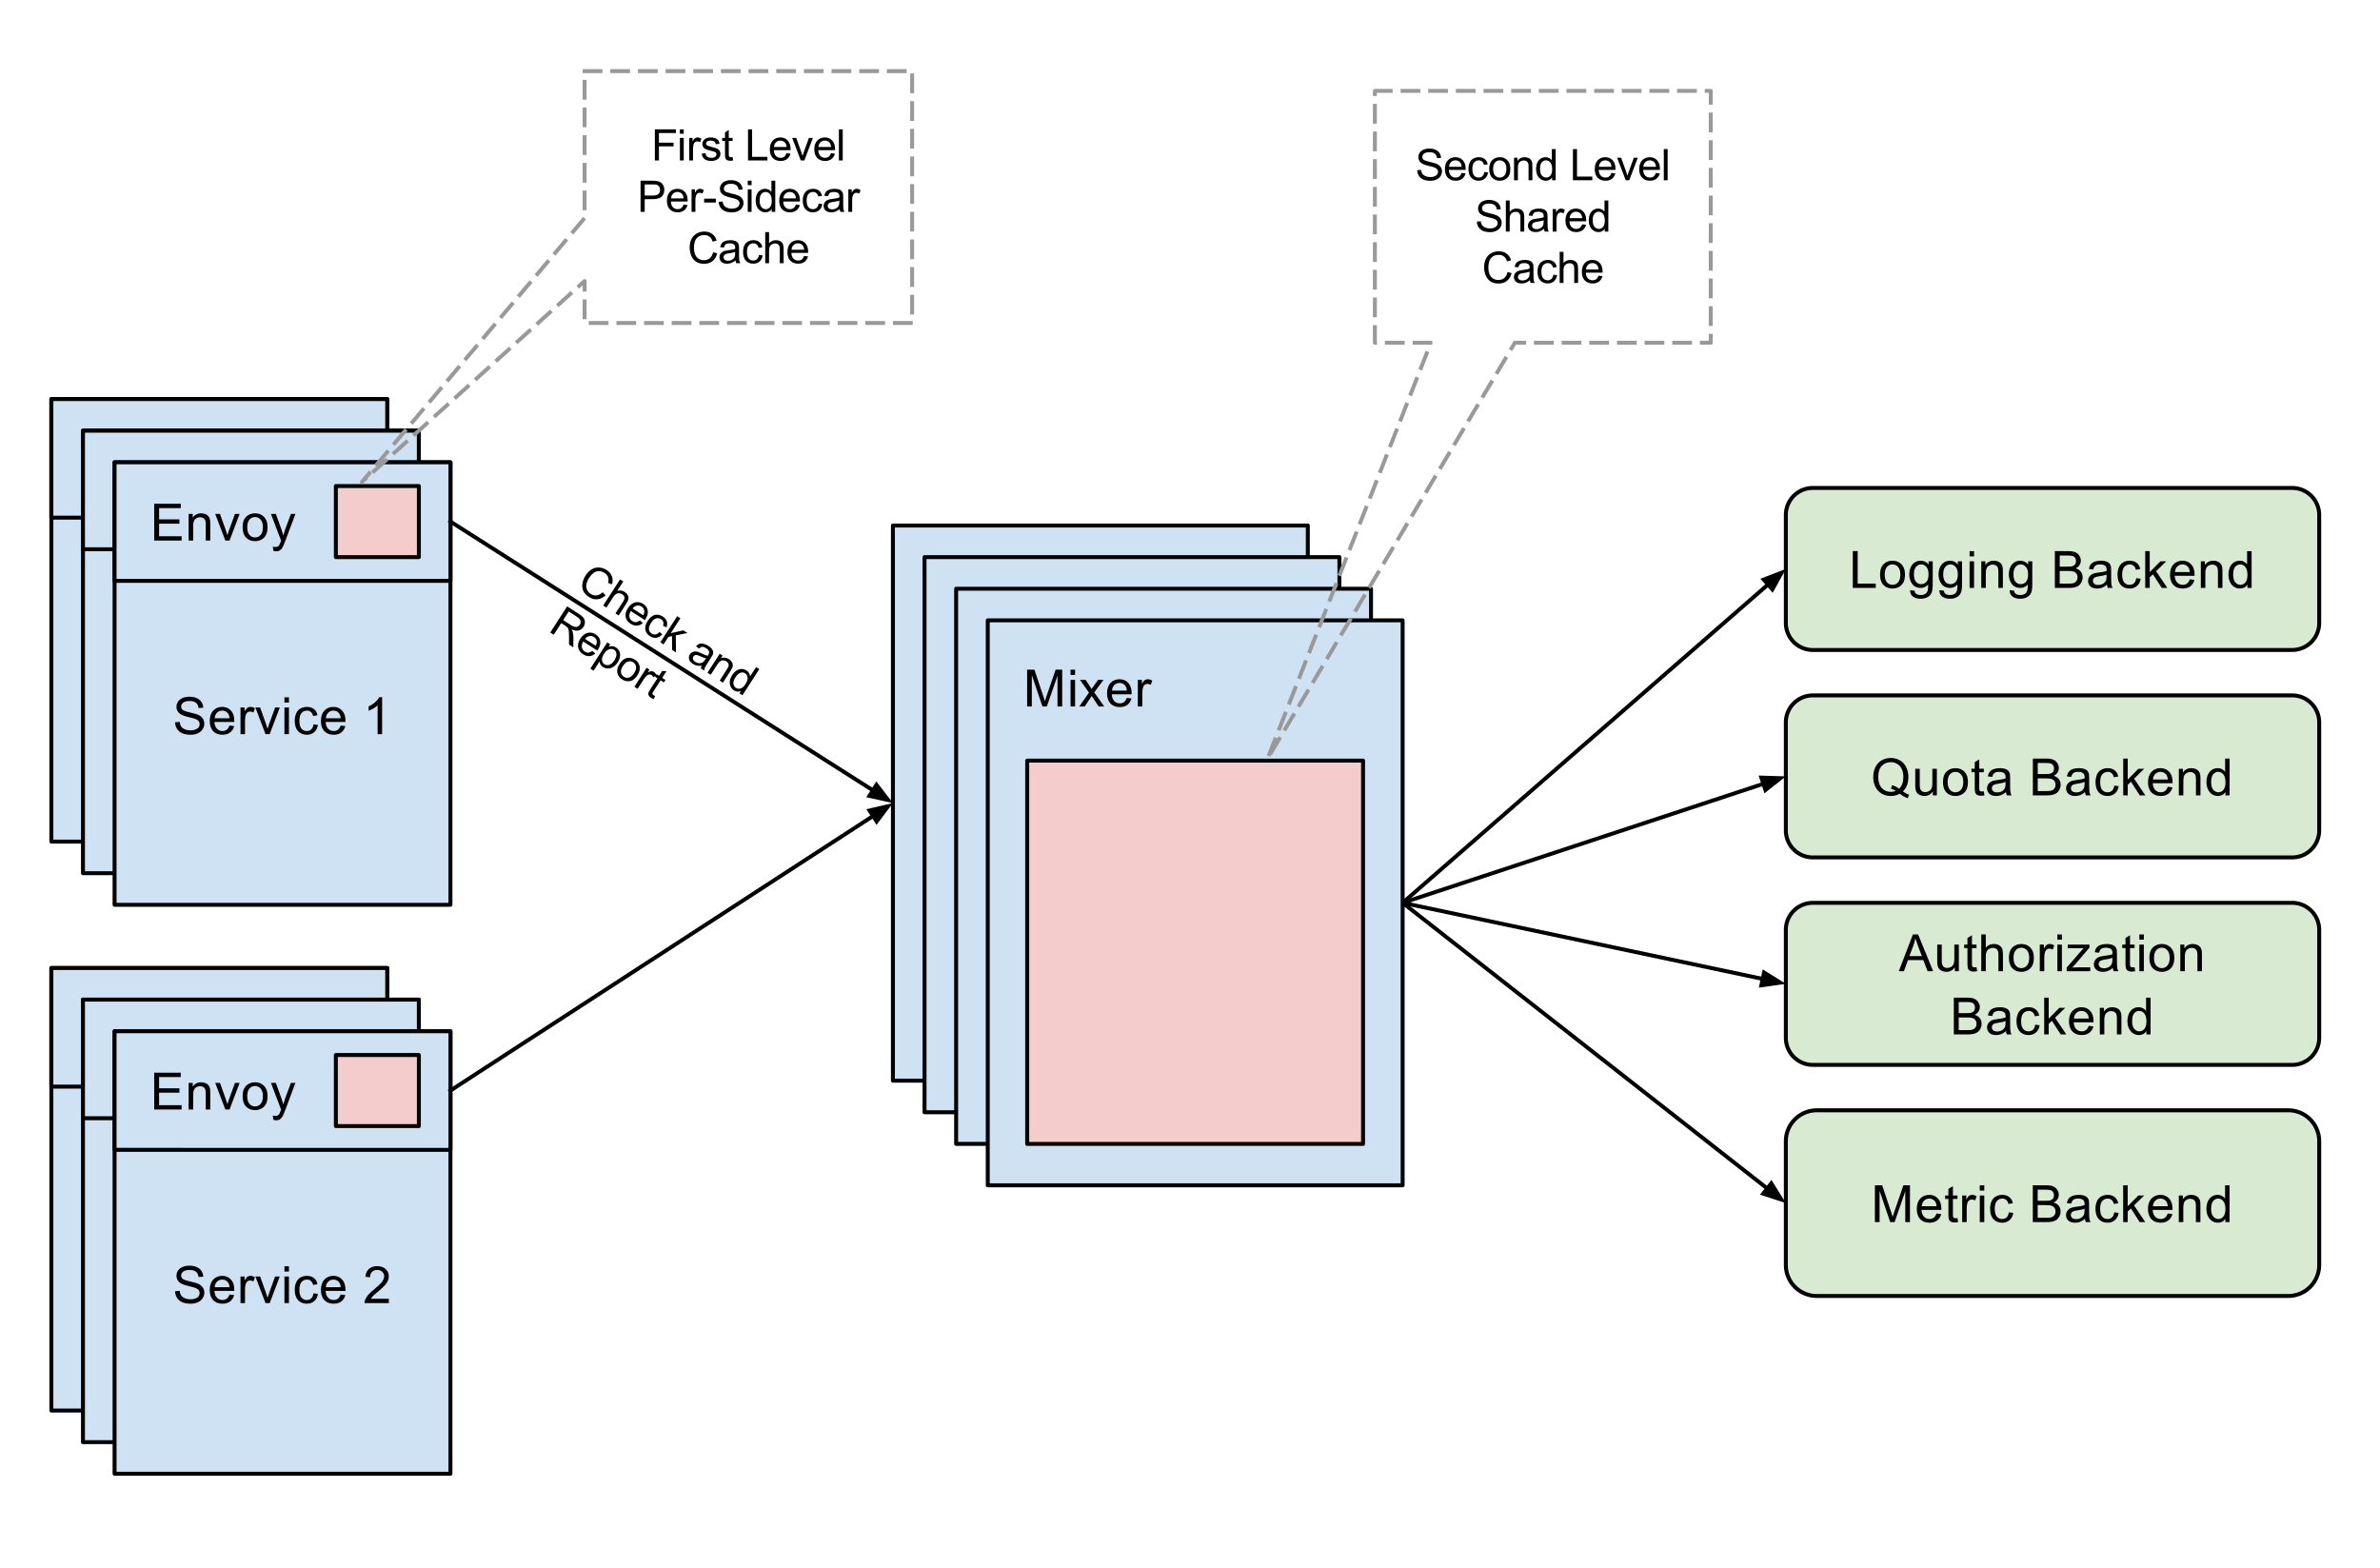 <svg xmlns="http://www.w3.org/2000/svg" fill="none" stroke-linecap="square" stroke-miterlimit="10" viewBox="0 0 602.381 396.966"><clipPath id="a"><path d="M0 0h602.38v396.966H0V0z"/></clipPath><g clip-path="url(#a)"><path fill="#000" fill-opacity="0" fill-rule="evenodd" d="M0 0h602.38v396.966H0z"/><path fill="#cfe2f3" fill-rule="evenodd" d="M13 101h85.008v112H13z"/><path fill-rule="evenodd" stroke="#000" stroke-linecap="butt" stroke-linejoin="round" d="M13 101h85.008v112H13z"/><path fill="#000" d="M28.303 166.816l1.172-.11q.078.703.375 1.157.313.437.938.718.64.266 1.437.266.703 0 1.234-.203.547-.203.813-.563.266-.375.266-.812 0-.438-.266-.766-.25-.328-.828-.547-.375-.14-1.656-.453-1.282-.312-1.797-.578-.672-.344-1-.86-.328-.53-.328-1.171 0-.703.39-1.313.406-.61 1.172-.922.781-.328 1.719-.328 1.031 0 1.812.344.797.328 1.22.984.437.641.468 1.454l-1.188.093q-.093-.89-.64-1.328-.547-.453-1.625-.453-1.11 0-1.625.406-.516.407-.516.985 0 .5.36.828.359.328 1.859.672 1.5.328 2.062.578.813.375 1.188.953.39.578.39 1.328 0 .734-.421 1.39-.422.657-1.22 1.032-.796.36-1.796.36-1.266 0-2.125-.36-.844-.375-1.328-1.11-.485-.75-.516-1.671zm13.78.812l1.188.14q-.281 1.048-1.047 1.626-.75.562-1.922.562-1.484 0-2.36-.906-.858-.922-.858-2.562 0-1.704.875-2.641.89-.938 2.28-.938 1.36 0 2.204.922.86.922.86 2.578v.313H38.27q.063 1.11.625 1.703.563.594 1.406.594.64 0 1.078-.328.454-.344.704-1.063zm-3.75-1.844H42.1q-.078-.859-.437-1.28-.547-.657-1.407-.657-.796 0-1.328.531-.53.516-.593 1.406zm6.538 4.016v-6.734h1.031v1.015q.39-.718.719-.937.344-.235.734-.235.579 0 1.172.36l-.39 1.062q-.422-.25-.828-.25-.375 0-.688.235-.297.218-.422.625-.187.609-.187 1.328v3.531H44.87zm6.329 0l-2.562-6.734h1.203l1.437 4.03q.235.657.438 1.36.156-.531.422-1.281l1.5-4.11h1.171l-2.546 6.735H51.2zm4.79-7.984v-1.328h1.14v1.328h-1.14zm0 7.984v-6.734h1.14v6.734h-1.14zm7.35-2.469l1.126.14q-.172 1.173-.938 1.829-.765.656-1.86.656-1.39 0-2.233-.906-.829-.906-.829-2.594 0-1.093.36-1.906.36-.828 1.094-1.234.734-.407 1.609-.407 1.094 0 1.797.563.703.547.89 1.562l-1.109.172q-.156-.672-.562-1.015-.391-.344-.97-.344-.859 0-1.405.625-.532.61-.532 1.953 0 1.36.516 1.984.516.61 1.36.61.671 0 1.124-.406.453-.422.563-1.282zm6.884.297l1.187.14q-.281 1.048-1.047 1.626-.75.562-1.922.562-1.484 0-2.359-.906-.86-.922-.86-2.562 0-1.704.876-2.641.89-.938 2.28-.938 1.36 0 2.204.922.86.922.86 2.578v.313H66.41q.063 1.11.625 1.703.563.594 1.406.594.641 0 1.079-.328.453-.344.703-1.063zm-3.75-1.844h3.765q-.078-.859-.437-1.28-.547-.657-1.406-.657-.797 0-1.329.531-.53.516-.593 1.406zm14.24 4.016h-1.14v-7.281q-.422.39-1.094.797-.657.39-1.188.578v-1.11q.953-.437 1.672-1.078.719-.64 1.016-1.25h.734v9.344z"/><path fill="#cfe2f3" fill-rule="evenodd" d="M13 101h85.008v30.016H13z"/><path fill-rule="evenodd" stroke="#000" stroke-linecap="butt" stroke-linejoin="round" d="M13 101h85.008v30.016H13z"/><path fill="#000" d="M33.487 117.823l1.172-.109q.078.703.375 1.156.312.438.937.72.64.265 1.438.265.703 0 1.234-.203.547-.204.812-.563.266-.375.266-.812 0-.438-.266-.766-.25-.328-.828-.547-.375-.14-1.656-.453t-1.797-.578q-.672-.344-1-.86-.328-.53-.328-1.171 0-.704.39-1.313.407-.61 1.173-.922.78-.328 1.718-.328 1.032 0 1.813.344.797.328 1.219.984.437.64.468 1.453l-1.187.094q-.094-.89-.64-1.328-.548-.453-1.626-.453-1.11 0-1.625.406-.515.406-.515.984 0 .5.359.829.36.328 1.86.671 1.5.329 2.062.579.812.375 1.187.953.391.578.391 1.328 0 .734-.422 1.39-.422.657-1.219 1.032-.797.36-1.797.36-1.265 0-2.125-.36-.843-.375-1.328-1.11-.484-.75-.515-1.672zm9.17-5v-1.328h1.141v1.328h-1.14zm0 7.985v-6.735h1.141v6.735h-1.14zm7.337 0v-.844q-.64 1-1.89 1-.798 0-1.485-.437-.672-.454-1.047-1.25-.375-.797-.375-1.829 0-1.015.344-1.828.343-.828 1.015-1.265.672-.438 1.5-.438.61 0 1.078.266.485.25.782.656v-3.344h1.14v9.313h-1.062zm-3.61-3.36q0 1.297.532 1.938.547.64 1.297.64.75 0 1.265-.609.531-.625.531-1.875 0-1.39-.53-2.031-.532-.656-1.313-.656-.766 0-1.282.625-.5.625-.5 1.968zm11.257 1.188l1.187.14q-.281 1.047-1.047 1.626-.75.562-1.922.562-1.484 0-2.359-.906-.86-.922-.86-2.563 0-1.703.876-2.64.89-.938 2.28-.938 1.36 0 2.204.922.86.922.86 2.578v.313h-5.032q.063 1.11.625 1.703.563.594 1.406.594.641 0 1.079-.329.453-.343.703-1.062zm-3.75-1.844h3.765q-.078-.86-.437-1.281-.547-.656-1.406-.656-.797 0-1.329.531-.53.516-.593 1.406zm10.943 1.547l1.125.14q-.171 1.173-.937 1.829-.766.656-1.86.656-1.39 0-2.234-.906-.828-.906-.828-2.594 0-1.094.36-1.906.359-.828 1.093-1.235.735-.406 1.61-.406 1.093 0 1.796.563.704.547.891 1.562l-1.11.172q-.156-.672-.562-1.016-.39-.343-.969-.343-.859 0-1.406.625-.531.61-.531 1.953 0 1.36.516 1.984.515.61 1.359.61.672 0 1.125-.407.453-.422.562-1.28zm6.664 1.64q-.625.532-1.218.766-.578.22-1.25.22-1.125 0-1.72-.548-.593-.547-.593-1.39 0-.485.219-.891.234-.422.594-.672.375-.25.828-.375.328-.078 1.015-.172 1.375-.156 2.032-.39.015-.235.015-.297 0-.703-.328-.985-.437-.39-1.297-.39-.812 0-1.203.281-.375.281-.562 1l-1.11-.14q.14-.72.485-1.157.36-.453 1.015-.687.672-.235 1.532-.235.875 0 1.406.203.547.203.797.516.25.297.36.766.046.296.046 1.062v1.516q0 1.593.078 2.015.078.422.281.813h-1.187q-.172-.36-.235-.828zm-.093-2.562q-.625.266-1.86.438-.703.11-1 .234-.297.125-.453.375-.156.234-.156.531 0 .453.344.766.343.297 1.015.297.657 0 1.172-.281.516-.297.766-.797.172-.375.172-1.14v-.423zm3.1 3.39v-6.734h1.03v1.016q.392-.719.72-.937.343-.235.734-.235.578 0 1.172.36l-.39 1.062q-.423-.25-.829-.25-.375 0-.687.234-.297.22-.422.626-.188.609-.188 1.328v3.53h-1.14z"/><path fill="#cfe2f3" fill-rule="evenodd" d="M226 133h105.008v140.504H226z"/><path fill-rule="evenodd" stroke="#000" stroke-linecap="butt" stroke-linejoin="round" d="M226 133h105.008v140.504H226z"/><path fill="#000" d="M242.64 151.534l1.235.313q-.39 1.516-1.406 2.312-1 .797-2.453.797-1.5 0-2.454-.61-.937-.608-1.437-1.765-.484-1.172-.484-2.5 0-1.453.562-2.531.563-1.094 1.578-1.656 1.031-.563 2.266-.563 1.39 0 2.344.719.953.703 1.328 2l-1.219.281q-.328-1.015-.938-1.468-.609-.47-1.546-.47-1.079 0-1.797.516-.719.516-1.016 1.375-.281.86-.281 1.782 0 1.187.344 2.078.343.89 1.062 1.328.734.437 1.594.437 1.031 0 1.75-.593.719-.61.969-1.782zm2.423-.109q0-1.875 1.03-2.766.876-.75 2.126-.75 1.39 0 2.266.907.89.906.89 2.515 0 1.297-.39 2.047-.391.75-1.141 1.172-.75.406-1.625.406-1.422 0-2.297-.906-.86-.906-.86-2.625zm1.172 0q0 1.297.562 1.953.563.64 1.422.64.844 0 1.406-.64.578-.656.578-1.984 0-1.25-.578-1.89-.562-.657-1.406-.657-.86 0-1.422.64-.562.641-.562 1.938zm6.662 3.375v-6.734h1.031v.953q.735-1.11 2.14-1.11.61 0 1.11.22.516.218.766.577.265.344.36.844.062.313.062 1.11v4.14h-1.14v-4.094q0-.703-.142-1.047-.125-.343-.468-.546-.328-.22-.782-.22-.734 0-1.265.47-.531.453-.531 1.75v3.687h-1.141zm9.912-1.016l.157 1q-.485.11-.86.11-.625 0-.968-.203-.344-.203-.485-.516-.14-.328-.14-1.344v-3.89h-.829v-.875h.829v-1.672l1.14-.688v2.36h1.156v.875h-1.156v3.953q0 .484.063.625.062.14.187.219.14.078.39.078.204 0 .516-.032zm1.188 1.016v-6.734h1.031v1.015q.39-.718.719-.937.344-.235.734-.235.578 0 1.172.36l-.39 1.062q-.422-.25-.829-.25-.375 0-.687.235-.297.218-.422.625-.188.609-.188 1.328v3.531h-1.14zm4.032-3.375q0-1.875 1.031-2.766.875-.75 2.125-.75 1.39 0 2.266.907.89.906.89 2.515 0 1.297-.39 2.047-.39.75-1.14 1.172-.75.406-1.626.406-1.422 0-2.297-.906-.859-.906-.859-2.625zm1.172 0q0 1.297.562 1.953.563.64 1.422.64.844 0 1.406-.64.579-.656.579-1.984 0-1.25-.579-1.89-.562-.657-1.406-.657-.86 0-1.422.64-.562.641-.562 1.938zm6.631 3.375v-9.312h1.14v9.312h-1.14zm6.836 0v-9.312h3.516q.922 0 1.406.093.687.11 1.156.438.469.312.75.89.281.579.281 1.282 0 1.187-.765 2.015-.75.813-2.719.813h-2.39v3.781h-1.235zm1.234-4.875h2.407q1.187 0 1.687-.437.516-.454.516-1.266 0-.578-.297-.984-.297-.422-.781-.563-.313-.078-1.157-.078h-2.375v3.328zm7.484 4.875v-9.312h1.14v9.312h-1.14zm7.383-.828q-.625.531-1.219.766-.578.218-1.25.218-1.125 0-1.719-.547-.593-.546-.593-1.39 0-.485.218-.89.235-.423.594-.673.375-.25.828-.375.328-.078 1.016-.172 1.375-.156 2.031-.39.016-.235.016-.297 0-.703-.328-.984-.438-.391-1.297-.391-.813 0-1.203.281-.375.281-.563 1l-1.11-.14q.141-.72.485-1.157.36-.453 1.016-.687.672-.235 1.531-.235.875 0 1.406.204.547.203.797.515.25.297.36.766.046.297.046 1.062v1.516q0 1.594.078 2.016.079.421.282.812h-1.188q-.172-.36-.234-.828zm-.094-2.563q-.625.266-1.86.438-.702.11-1 .234-.296.125-.452.375-.157.235-.157.532 0 .453.344.765.344.297 1.016.297.656 0 1.172-.281.515-.297.765-.797.172-.375.172-1.14v-.423zm3.116 3.391v-6.734h1.031v.953q.734-1.11 2.14-1.11.61 0 1.11.22.516.218.766.577.265.344.359.844.062.313.062 1.11v4.14h-1.14v-4.094q0-.703-.14-1.047-.126-.343-.47-.546-.328-.22-.78-.22-.735 0-1.266.47-.532.453-.532 1.75v3.687h-1.14zm12.022-2.172l1.187.14q-.281 1.048-1.047 1.626-.75.562-1.922.562-1.484 0-2.36-.906-.858-.922-.858-2.562 0-1.704.875-2.641.89-.938 2.28-.938 1.36 0 2.204.922.86.922.86 2.578v.313H310q.063 1.11.625 1.703.563.594 1.406.594.64 0 1.078-.328.454-.344.704-1.063zm-3.75-1.844h3.765q-.078-.859-.437-1.28-.547-.657-1.407-.657-.796 0-1.328.531-.53.516-.593 1.406zM236.219 170.8v-9.313h1.219v9.313h-1.22zm3.343 0v-6.734h1.032v.953q.734-1.11 2.14-1.11.61 0 1.11.22.515.218.765.577.266.344.36.844.062.313.062 1.11v4.14h-1.14v-4.094q0-.703-.141-1.047-.125-.343-.469-.546-.328-.22-.781-.22-.735 0-1.266.47-.531.453-.531 1.75v3.687h-1.14zm9.913-1.016l.156 1q-.484.11-.86.11-.624 0-.968-.203t-.484-.516q-.141-.328-.141-1.344v-3.89h-.828v-.875h.828v-1.672l1.14-.688v2.36h1.157v.875h-1.156v3.953q0 .484.062.625.063.14.188.219.14.078.39.078.203 0 .516-.032zm5.812-1.156l1.188.14q-.282 1.048-1.047 1.626-.75.562-1.922.562-1.484 0-2.36-.906-.859-.922-.859-2.563 0-1.703.875-2.64.89-.938 2.281-.938 1.36 0 2.204.922.859.922.859 2.578v.313h-5.031q.062 1.11.625 1.703.562.594 1.406.594.64 0 1.078-.328.453-.344.703-1.063zm-3.75-1.844h3.766q-.078-.859-.438-1.28-.547-.657-1.406-.657-.797 0-1.328.531-.531.516-.594 1.406zm6.538 4.016v-6.734h1.03v1.015q.392-.718.72-.937.343-.235.734-.235.578 0 1.172.36l-.39 1.062q-.423-.25-.829-.25-.375 0-.687.235-.297.218-.422.625-.188.609-.188 1.328v3.531h-1.14zm4.454 0v-6.734h1.015v.937q.328-.5.844-.797.531-.297 1.203-.297.75 0 1.219.313.484.312.687.86.797-1.173 2.079-1.173 1 0 1.53.563.548.547.548 1.703v4.625h-1.125v-4.25q0-.688-.11-.984-.11-.297-.406-.485-.297-.187-.687-.187-.72 0-1.188.484-.469.469-.469 1.5v3.922h-1.14v-4.375q0-.766-.282-1.14-.28-.391-.906-.391-.484 0-.89.265-.407.25-.594.735-.188.484-.188 1.406v3.5h-1.14zm15.711-2.172l1.188.14q-.281 1.048-1.047 1.626-.75.562-1.922.562-1.484 0-2.36-.906-.859-.922-.859-2.563 0-1.703.875-2.64.891-.938 2.282-.938 1.36 0 2.203.922.86.922.86 2.578v.313h-5.032q.062 1.11.625 1.703.562.594 1.406.594.64 0 1.078-.328.453-.344.703-1.063zm-3.75-1.844h3.766q-.078-.859-.437-1.28-.547-.657-1.407-.657-.797 0-1.328.531-.531.516-.594 1.406zm10.929 4.016v-.844q-.641 1-1.891 1-.797 0-1.484-.437-.672-.453-1.047-1.25-.375-.797-.375-1.828 0-1.016.343-1.828.344-.829 1.016-1.266.672-.438 1.5-.438.61 0 1.078.266.485.25.781.656v-3.343h1.141v9.312h-1.062zm-3.61-3.36q0 1.298.531 1.938.547.64 1.297.64.75 0 1.266-.609.531-.625.531-1.875 0-1.39-.531-2.03-.531-.657-1.313-.657-.765 0-1.28.625-.5.625-.5 1.969zm6.647-4.624v-1.328h1.14v1.328h-1.14zm0 7.984v-6.734h1.14v6.734h-1.14zm7.352-.828q-.625.531-1.219.766-.578.218-1.25.218-1.125 0-1.719-.547-.593-.546-.593-1.39 0-.485.218-.89.235-.423.594-.673.375-.25.828-.375.328-.078 1.016-.172 1.375-.156 2.031-.39.016-.235.016-.297 0-.703-.328-.984-.438-.391-1.297-.391-.813 0-1.203.281-.375.281-.563 1l-1.11-.14q.141-.72.485-1.157.36-.453 1.016-.687.672-.235 1.53-.235.876 0 1.407.204.547.203.797.515.25.297.36.766.046.297.046 1.062v1.516q0 1.594.078 2.016.079.421.282.812h-1.188q-.172-.36-.234-.828zm-.094-2.563q-.625.266-1.86.438-.702.11-1 .234-.296.125-.452.375-.157.235-.157.532 0 .453.344.765.344.297 1.016.297.656 0 1.172-.281.515-.297.765-.797.172-.375.172-1.14v-.423zm3.1 3.391v-6.734h1.031v1.015q.39-.718.719-.937.344-.235.734-.235.578 0 1.172.36l-.39 1.062q-.422-.25-.829-.25-.375 0-.687.235-.297.218-.422.625-.187.609-.187 1.328v3.531h-1.141zm4.407 2.594l-.14-1.063q.375.094.656.094.39 0 .61-.125.234-.125.374-.36.11-.171.36-.843.03-.094.093-.281l-2.562-6.75h1.234l1.406 3.89q.266.75.485 1.563.203-.781.469-1.531l1.453-3.922h1.14l-2.562 6.843q-.422 1.11-.64 1.532-.313.562-.704.828-.39.265-.937.265-.329 0-.735-.14z"/><path fill="#d9ead3" fill-rule="evenodd" d="M452 130.33a6.835 6.835 0 016.835-6.834h121.322a6.835 6.835 0 016.835 6.835v27.338a6.835 6.835 0 01-6.835 6.835H458.835a6.835 6.835 0 01-6.835-6.835z"/><path fill-rule="evenodd" stroke="#000" stroke-linecap="butt" stroke-linejoin="round" d="M452 130.33h0a6.835 6.835 0 016.835-6.834h121.322a6.835 6.835 0 016.835 6.835v27.338a6.835 6.835 0 01-6.835 6.835H458.835a6.835 6.835 0 01-6.835-6.835z"/><path fill="#000" d="M468.946 148.8v-9.313h1.234v8.22h4.578v1.093h-5.812zm6.897-3.375q0-1.875 1.03-2.766.876-.75 2.126-.75 1.39 0 2.266.907.89.906.89 2.515 0 1.297-.39 2.047-.391.75-1.141 1.172-.75.406-1.625.406-1.422 0-2.297-.906-.86-.906-.86-2.625zm1.172 0q0 1.297.562 1.953.563.64 1.422.64.844 0 1.406-.64.578-.656.578-1.984 0-1.25-.578-1.89-.562-.657-1.406-.657-.86 0-1.422.64-.562.641-.562 1.938zm6.443 3.938l1.125.156q.063.515.375.75.438.328 1.172.328.781 0 1.219-.328.437-.313.578-.89.094-.345.094-1.454-.75.875-1.875.875-1.39 0-2.156-1-.75-1-.75-2.406 0-.969.343-1.781.36-.813 1.016-1.25.656-.454 1.562-.454 1.188 0 1.97.97v-.813h1.046v5.812q0 1.578-.328 2.235-.313.656-1.016 1.03-.687.391-1.703.391-1.203 0-1.953-.546-.734-.532-.719-1.625zm.953-4.047q0 1.312.516 1.922.531.609 1.328.609t1.328-.594q.532-.61.532-1.906 0-1.234-.547-1.86-.547-.64-1.328-.64-.766 0-1.297.625-.532.625-.532 1.844zm6.46 4.047l1.125.156q.062.515.375.75.437.328 1.172.328.78 0 1.218-.328.438-.313.579-.89.093-.345.093-1.454-.75.875-1.875.875-1.39 0-2.156-1-.75-1-.75-2.406 0-.969.344-1.781.36-.813 1.015-1.25.657-.454 1.563-.454 1.187 0 1.969.97v-.813h1.047v5.812q0 1.578-.329 2.235-.312.656-1.015 1.03-.688.391-1.703.391-1.203 0-1.953-.546-.735-.532-.72-1.625zm.953-4.047q0 1.312.516 1.922.53.609 1.328.609.797 0 1.328-.594.531-.61.531-1.906 0-1.234-.547-1.86-.547-.64-1.328-.64-.766 0-1.297.625-.531.625-.531 1.844zm6.678-4.5v-1.328h1.14v1.328h-1.14zm0 7.984v-6.734h1.14v6.734h-1.14zm2.961 0v-6.734h1.031v.953q.735-1.11 2.14-1.11.61 0 1.11.22.516.218.766.577.266.344.36.844.062.313.062 1.11v4.14h-1.14v-4.094q0-.703-.141-1.047-.125-.343-.47-.546-.327-.22-.78-.22-.735 0-1.266.47-.531.453-.531 1.75v3.687h-1.14zm7.194.563l1.125.156q.062.515.375.75.437.328 1.172.328.78 0 1.218-.328.438-.313.579-.89.093-.345.093-1.454-.75.875-1.875.875-1.39 0-2.156-1-.75-1-.75-2.406 0-.969.344-1.781.36-.813 1.015-1.25.657-.454 1.563-.454 1.187 0 1.969.97v-.813h1.047v5.812q0 1.578-.329 2.235-.312.656-1.015 1.03-.688.391-1.703.391-1.203 0-1.953-.546-.735-.532-.72-1.625zm.953-4.047q0 1.312.516 1.922.53.609 1.328.609.797 0 1.328-.594.531-.61.531-1.906 0-1.234-.547-1.86-.547-.64-1.328-.64-.766 0-1.297.625-.531.625-.531 1.844zm10.475 3.484v-9.313h3.484q1.078 0 1.719.297.64.282 1 .875.375.579.375 1.22 0 .593-.328 1.124-.328.516-.969.844.844.25 1.297.844.453.593.453 1.406 0 .656-.281 1.219-.281.562-.688.875-.406.297-1.015.453-.61.156-1.5.156h-3.547zm1.234-5.39h2.016q.812 0 1.172-.11.468-.14.703-.469.234-.328.234-.812 0-.469-.219-.813-.218-.36-.64-.484-.406-.125-1.406-.125h-1.86v2.812zm0 4.296h2.313q.593 0 .843-.047.422-.078.704-.25.28-.187.468-.515.188-.344.188-.797 0-.516-.266-.89-.265-.391-.75-.548-.469-.156-1.36-.156h-2.14v3.203zm11.952.266q-.625.531-1.218.766-.578.218-1.25.218-1.125 0-1.72-.547-.593-.546-.593-1.39 0-.485.219-.89.234-.423.594-.673.375-.25.828-.375.328-.078 1.015-.172 1.375-.156 2.032-.39.015-.235.015-.297 0-.703-.328-.984-.437-.391-1.297-.391-.812 0-1.203.281-.375.281-.562 1l-1.11-.14q.14-.72.485-1.157.359-.453 1.015-.687.672-.235 1.532-.235.875 0 1.406.204.547.203.797.515.25.297.359.766.047.297.047 1.062v1.516q0 1.594.078 2.016.078.421.281.812h-1.187q-.172-.36-.235-.828zm-.093-2.563q-.625.266-1.86.438-.703.11-1 .234-.297.125-.453.375-.156.235-.156.532 0 .453.344.765.343.297 1.015.297.657 0 1.172-.281.516-.297.766-.797.172-.375.172-1.14v-.423zm7.506.922l1.125.14q-.172 1.173-.938 1.829-.765.656-1.859.656-1.39 0-2.234-.906-.828-.906-.828-2.594 0-1.093.359-1.906.36-.828 1.094-1.234.734-.407 1.609-.407 1.094 0 1.797.563.703.547.89 1.562l-1.109.172q-.156-.672-.562-1.015-.391-.344-.97-.344-.858 0-1.405.625-.532.61-.532 1.953 0 1.36.516 1.984.516.61 1.36.61.671 0 1.124-.406.454-.422.563-1.282zm2.273 2.469v-9.313h1.141v5.313l2.703-2.734h1.484l-2.578 2.5 2.844 4.234h-1.406l-2.235-3.453-.812.781v2.672h-1.14zm11.274-2.172l1.187.14q-.281 1.048-1.047 1.626-.75.562-1.921.562-1.485 0-2.36-.906-.86-.922-.86-2.563 0-1.703.876-2.64.89-.938 2.281-.938 1.36 0 2.203.922.86.922.86 2.578v.313h-5.032q.063 1.11.625 1.703.563.594 1.407.594.64 0 1.078-.328.453-.344.703-1.063zm-3.75-1.844h3.765q-.078-.859-.437-1.28-.547-.657-1.406-.657-.797 0-1.328.531-.532.516-.594 1.406zm6.553 4.016v-6.734h1.031v.953q.734-1.11 2.14-1.11.61 0 1.11.22.516.218.766.577.265.344.36.844.062.313.062 1.11v4.14h-1.141v-4.094q0-.703-.14-1.047-.126-.343-.47-.546-.328-.22-.78-.22-.735 0-1.266.47-.532.453-.532 1.75v3.687h-1.14zm11.787 0v-.844q-.64 1-1.89 1-.797 0-1.485-.437-.672-.453-1.047-1.25-.375-.797-.375-1.828 0-1.016.344-1.828.344-.829 1.016-1.266.672-.438 1.5-.438.61 0 1.078.266.484.25.781.656v-3.343h1.14v9.312h-1.062zm-3.609-3.36q0 1.298.531 1.938.547.64 1.297.64.75 0 1.266-.609.531-.625.531-1.875 0-1.39-.531-2.03-.532-.657-1.313-.657-.765 0-1.281.625-.5.625-.5 1.969z"/><path fill="#d9ead3" fill-rule="evenodd" d="M452 235.339a6.835 6.835 0 016.835-6.835h121.322a6.835 6.835 0 016.835 6.835v27.338a6.835 6.835 0 01-6.835 6.835H458.835a6.835 6.835 0 01-6.835-6.835z"/><path fill-rule="evenodd" stroke="#000" stroke-linecap="butt" stroke-linejoin="round" d="M452 235.339h0a6.835 6.835 0 016.835-6.835h121.322a6.835 6.835 0 016.835 6.835v27.338a6.835 6.835 0 01-6.835 6.835H458.835a6.835 6.835 0 01-6.835-6.835z"/><path fill="#000" d="M480.583 245.808l3.578-9.313h1.312l3.813 9.313h-1.406l-1.078-2.813h-3.891l-1.031 2.813h-1.297zm2.687-3.828h3.157l-.985-2.578q-.437-1.172-.656-1.922-.172.89-.5 1.781l-1.016 2.719zm11.5 3.828v-.984q-.797 1.14-2.141 1.14-.594 0-1.125-.234-.516-.235-.766-.578-.25-.344-.344-.844-.078-.328-.078-1.063v-4.171h1.141v3.734q0 .89.078 1.203.11.453.453.719.344.25.86.25.515 0 .968-.266.453-.265.641-.719.187-.453.187-1.312v-3.61h1.141v6.735h-1.016zm5.49-1.016l.156 1q-.484.11-.859.11-.625 0-.969-.203-.344-.204-.484-.516-.14-.328-.14-1.344v-3.89h-.829v-.875h.828v-1.672l1.14-.688v2.36h1.157v.875h-1.156v3.953q0 .484.062.625.063.14.188.218.14.079.39.079.204 0 .516-.032zm1.203 1.016v-9.313h1.14v3.344q.798-.922 2.016-.922.75 0 1.297.297.563.297.797.813.234.515.234 1.515v4.266h-1.14v-4.266q0-.86-.375-1.25-.36-.39-1.047-.39-.5 0-.953.265-.453.25-.64.703-.188.454-.188 1.25v3.688h-1.14zm6.99-3.375q0-1.875 1.032-2.766.875-.75 2.125-.75 1.39 0 2.266.907.89.906.89 2.515 0 1.297-.39 2.047-.391.75-1.141 1.172-.75.406-1.625.406-1.422 0-2.297-.906-.86-.906-.86-2.625zm1.173 0q0 1.297.562 1.953.563.64 1.422.64.844 0 1.406-.64.578-.656.578-1.984 0-1.25-.578-1.891-.562-.656-1.406-.656-.86 0-1.422.64-.562.641-.562 1.938zm6.646 3.375v-6.734h1.032v1.015q.39-.719.718-.937.344-.235.735-.235.578 0 1.172.36l-.391 1.062q-.422-.25-.828-.25-.375 0-.688.235-.296.218-.421.625-.188.609-.188 1.328v3.53h-1.14zm4.454-7.984v-1.329h1.141v1.329h-1.14zm0 7.984v-6.734h1.141v6.734h-1.14zm2.352 0v-.922l4.297-4.937q-.734.046-1.297.046h-2.734v-.921h5.5v.75l-3.64 4.28-.72.782q.782-.062 1.454-.062h3.109v.984h-5.969zm11.664-.828q-.625.531-1.219.765-.578.22-1.25.22-1.125 0-1.718-.548-.594-.547-.594-1.39 0-.485.219-.891.234-.422.593-.672.375-.25.829-.375.328-.078 1.015-.172 1.375-.156 2.031-.39.016-.235.016-.297 0-.703-.328-.985-.438-.39-1.297-.39-.812 0-1.203.281-.375.281-.563 1l-1.109-.14q.14-.72.484-1.157.36-.453 1.016-.687.672-.235 1.531-.235.875 0 1.407.203.546.204.796.516.25.297.36.766.047.297.047 1.062v1.516q0 1.594.078 2.015.078.422.281.813h-1.187q-.172-.36-.235-.828zm-.094-2.563q-.625.266-1.859.438-.703.11-1 .234-.297.125-.453.375-.156.235-.156.531 0 .454.343.766.344.297 1.016.297.656 0 1.172-.281.516-.297.766-.797.171-.375.171-1.14v-.423zm5.616 2.375l.156 1q-.484.11-.86.11-.624 0-.968-.203-.344-.204-.484-.516-.14-.328-.14-1.344v-3.89h-.829v-.875h.828v-1.672l1.14-.688v2.36h1.157v.875h-1.156v3.953q0 .484.062.625.063.14.188.218.14.079.39.079.204 0 .516-.032zm1.203-6.968v-1.329h1.14v1.329h-1.14zm0 7.984v-6.734h1.14v6.734h-1.14zm2.54-3.375q0-1.875 1.03-2.766.875-.75 2.125-.75 1.391 0 2.266.907.89.906.89 2.515 0 1.297-.39 2.047-.39.75-1.14 1.172-.75.406-1.626.406-1.421 0-2.296-.906-.86-.906-.86-2.625zm1.171 0q0 1.297.563 1.953.562.64 1.421.64.844 0 1.407-.64.578-.656.578-1.984 0-1.25-.578-1.891-.563-.656-1.407-.656-.859 0-1.421.64-.563.641-.563 1.938zm6.663 3.375v-6.734h1.03v.953q.735-1.11 2.141-1.11.61 0 1.11.219.515.219.765.578.266.344.36.844.062.312.062 1.11v4.14h-1.14v-4.094q0-.703-.14-1.047-.126-.343-.47-.547-.328-.218-.78-.218-.735 0-1.267.468-.53.454-.53 1.75v3.688h-1.141zm-57.326 16v-9.313H498q1.078 0 1.718.297.641.281 1 .875.375.578.375 1.219 0 .594-.328 1.125-.328.516-.968.844.843.25 1.296.843.454.594.454 1.407 0 .656-.282 1.218-.28.563-.687.875-.406.297-1.016.454-.61.156-1.5.156h-3.547zm1.235-5.39h2.015q.813 0 1.172-.11.469-.14.703-.469.235-.328.235-.812 0-.47-.22-.813-.218-.36-.64-.484-.406-.125-1.406-.125h-1.86v2.812zm0 4.296h2.312q.594 0 .844-.047.422-.078.703-.25.281-.187.469-.515.187-.344.187-.797 0-.516-.265-.89-.266-.392-.75-.548-.47-.156-1.36-.156h-2.14v3.203zm11.952.266q-.625.531-1.219.765-.578.22-1.25.22-1.125 0-1.719-.548-.593-.547-.593-1.39 0-.485.218-.891.235-.422.594-.672.375-.25.828-.375.328-.078 1.016-.172 1.375-.156 2.031-.39.016-.235.016-.297 0-.703-.328-.985-.438-.39-1.297-.39-.813 0-1.203.281-.375.281-.563 1l-1.11-.14q.141-.72.485-1.157.36-.453 1.016-.687.672-.235 1.531-.235.875 0 1.406.203.547.204.797.516.25.297.36.766.046.296.046 1.062v1.516q0 1.593.079 2.015.078.422.28.813h-1.187q-.172-.36-.234-.828zm-.094-2.563q-.625.266-1.86.438-.702.11-1 .234-.296.125-.452.375-.157.234-.157.531 0 .453.344.766.344.297 1.016.297.656 0 1.172-.281.515-.297.765-.797.172-.375.172-1.14v-.423zm7.506.922l1.125.14q-.171 1.173-.937 1.829-.766.656-1.86.656-1.39 0-2.234-.906-.828-.906-.828-2.594 0-1.094.36-1.906.359-.828 1.093-1.234.735-.407 1.61-.407 1.093 0 1.796.563.704.547.891 1.562l-1.11.172q-.156-.672-.562-1.016-.39-.343-.969-.343-.859 0-1.406.625-.531.61-.531 1.953 0 1.36.516 1.984.515.61 1.359.61.672 0 1.125-.407.453-.422.562-1.28zm2.274 2.469v-9.313h1.14v5.313l2.704-2.734h1.484l-2.578 2.5 2.844 4.234h-1.407l-2.234-3.453-.813.781v2.672h-1.14zm11.273-2.172l1.188.14q-.281 1.047-1.047 1.626-.75.562-1.922.562-1.484 0-2.36-.906-.859-.922-.859-2.563 0-1.703.875-2.64.89-.938 2.282-.938 1.359 0 2.203.922.859.922.859 2.578v.313h-5.031q.062 1.11.625 1.703.562.594 1.406.594.64 0 1.078-.329.453-.343.703-1.062zm-3.75-1.844h3.766q-.078-.86-.438-1.281-.546-.656-1.406-.656-.797 0-1.328.531-.531.516-.594 1.406zm6.553 4.016v-6.734h1.032v.953q.734-1.11 2.14-1.11.61 0 1.11.219.515.219.765.578.266.344.36.844.062.312.062 1.11v4.14h-1.14v-4.094q0-.703-.141-1.047-.125-.344-.469-.547-.328-.218-.781-.218-.735 0-1.266.468-.531.453-.531 1.75v3.688h-1.14zm11.788 0v-.844q-.64 1-1.89 1-.798 0-1.485-.437-.672-.454-1.047-1.25-.375-.797-.375-1.829 0-1.015.344-1.828.343-.828 1.015-1.265.672-.438 1.5-.438.61 0 1.078.266.485.25.782.656v-3.344h1.14v9.313h-1.062zm-3.61-3.36q0 1.297.532 1.938.547.64 1.297.64.75 0 1.265-.609.531-.625.531-1.875 0-1.39-.53-2.031-.532-.656-1.313-.656-.766 0-1.282.625-.5.625-.5 1.968z"/><path fill="#d9ead3" fill-rule="evenodd" d="M452 182.835a6.835 6.835 0 016.835-6.835h121.322a6.835 6.835 0 016.835 6.835v27.338a6.835 6.835 0 01-6.835 6.835H458.835a6.835 6.835 0 01-6.835-6.835z"/><path fill-rule="evenodd" stroke="#000" stroke-linecap="butt" stroke-linejoin="round" d="M452 182.835h0a6.835 6.835 0 016.835-6.835h121.322a6.835 6.835 0 016.835 6.835v27.338a6.835 6.835 0 01-6.835 6.835H458.835a6.835 6.835 0 01-6.835-6.835z"/><path fill="#000" d="M481.62 200.304q.843.594 1.578.86l-.36.859q-1.015-.36-2-1.14-1.047.577-2.297.577-1.265 0-2.297-.61-1.015-.609-1.578-1.702-.547-1.11-.547-2.5 0-1.375.547-2.5.563-1.14 1.594-1.72 1.031-.593 2.313-.593 1.28 0 2.312.61 1.047.609 1.578 1.718.547 1.094.547 2.485 0 1.14-.344 2.062-.343.922-1.047 1.594zm-2.72-1.578q1.063.312 1.766.89 1.078-.984 1.078-2.968 0-1.14-.39-1.985-.375-.843-1.125-1.297-.735-.468-1.656-.468-1.375 0-2.282.937-.906.938-.906 2.813 0 1.812.89 2.797.907.968 2.298.968.671 0 1.25-.25-.579-.375-1.22-.53l.298-.907zm10.305 2.578v-.984q-.797 1.14-2.14 1.14-.594 0-1.125-.234-.516-.235-.766-.578-.25-.344-.344-.844-.078-.328-.078-1.063v-4.171h1.14v3.734q0 .89.079 1.203.11.453.453.719.344.25.86.25.515 0 .968-.266.453-.265.64-.719.188-.453.188-1.312v-3.61h1.14v6.735h-1.015zm2.569-3.375q0-1.875 1.031-2.766.875-.75 2.125-.75 1.39 0 2.266.907.89.906.89 2.515 0 1.297-.39 2.047-.39.75-1.14 1.172-.75.406-1.626.406-1.422 0-2.297-.906-.859-.906-.859-2.625zm1.172 0q0 1.297.562 1.953.563.64 1.422.64.844 0 1.406-.64.579-.656.579-1.984 0-1.25-.579-1.89-.562-.657-1.406-.657-.86 0-1.422.64-.562.641-.562 1.938zm9.162 2.36l.157 1q-.485.109-.86.109-.625 0-.969-.203-.343-.204-.484-.516-.14-.328-.14-1.344v-3.89h-.829v-.875h.828v-1.672l1.141-.688v2.36h1.156v.875h-1.156v3.953q0 .484.063.625.062.14.187.218.14.079.39.079.204 0 .516-.032zm5.594.187q-.625.531-1.219.765-.578.22-1.25.22-1.125 0-1.719-.548-.593-.547-.593-1.39 0-.485.218-.89.235-.423.594-.673.375-.25.828-.375.328-.078 1.016-.172 1.375-.156 2.031-.39.016-.235.016-.297 0-.703-.328-.985-.438-.39-1.297-.39-.813 0-1.203.281-.375.281-.563 1l-1.11-.14q.141-.72.485-1.157.36-.453 1.016-.687.672-.235 1.531-.235.875 0 1.406.203.547.204.797.516.25.297.36.766.046.297.046 1.062v1.516q0 1.594.079 2.015.078.422.28.813h-1.187q-.172-.36-.234-.828zm-.094-2.563q-.625.266-1.86.438-.702.11-1 .234-.296.125-.452.375-.157.235-.157.531 0 .454.344.766.344.297 1.016.297.656 0 1.172-.281.515-.297.765-.797.172-.375.172-1.14v-.423zm6.913 3.39v-9.312h3.484q1.078 0 1.719.297.64.282 1 .875.375.578.375 1.22 0 .593-.328 1.124-.329.516-.97.844.845.25 1.298.844.453.593.453 1.406 0 .656-.281 1.219-.282.562-.688.875-.406.296-1.016.453-.609.156-1.5.156h-3.546zm1.234-5.39h2.016q.812 0 1.171-.11.47-.14.704-.468.234-.328.234-.812 0-.47-.219-.813-.219-.36-.64-.484-.407-.125-1.407-.125h-1.86v2.812zm0 4.297h2.312q.594 0 .844-.047.422-.078.703-.25.282-.187.469-.515.188-.344.188-.797 0-.516-.266-.89-.266-.391-.75-.548-.469-.156-1.36-.156h-2.14v3.203zm11.952.266q-.625.531-1.219.765-.578.22-1.25.22-1.125 0-1.718-.548-.594-.547-.594-1.39 0-.485.219-.89.234-.423.593-.673.375-.25.829-.375.328-.078 1.015-.172 1.375-.156 2.031-.39.016-.235.016-.297 0-.703-.328-.985-.438-.39-1.297-.39-.812 0-1.203.281-.375.281-.563 1l-1.109-.14q.14-.72.484-1.157.36-.453 1.016-.687.672-.235 1.531-.235.875 0 1.407.203.546.204.796.516.25.297.36.766.047.297.047 1.062v1.516q0 1.594.078 2.015.078.422.281.813h-1.187q-.172-.36-.235-.828zm-.094-2.563q-.625.266-1.859.438-.703.11-1 .234-.297.125-.453.375-.156.235-.156.531 0 .454.343.766.344.297 1.016.297.656 0 1.172-.281.516-.297.766-.797.171-.375.171-1.14v-.423zm7.507.922l1.125.14q-.172 1.173-.938 1.829-.765.656-1.86.656-1.39 0-2.234-.906-.828-.906-.828-2.594 0-1.094.36-1.906.359-.828 1.093-1.234.735-.407 1.61-.407 1.094 0 1.797.563.703.547.89 1.562l-1.11.172q-.155-.672-.562-1.015-.39-.344-.968-.344-.86 0-1.407.625-.53.61-.53 1.953 0 1.36.515 1.984.515.61 1.36.61.671 0 1.124-.407.453-.421.563-1.28zm2.273 2.469v-9.313h1.14v5.313l2.704-2.734h1.484l-2.578 2.5 2.844 4.234h-1.406l-2.235-3.453-.812.781v2.672h-1.14zm11.274-2.172l1.187.14q-.281 1.048-1.047 1.626-.75.562-1.922.562-1.484 0-2.36-.906-.858-.922-.858-2.563 0-1.703.875-2.64.89-.938 2.28-.938 1.36 0 2.204.922.86.922.86 2.578v.313h-5.032q.063 1.11.625 1.703.563.594 1.406.594.64 0 1.078-.328.454-.344.704-1.063zm-3.75-1.844h3.765q-.078-.86-.437-1.28-.547-.657-1.407-.657-.796 0-1.328.531-.531.516-.593 1.406zm6.553 4.016v-6.734h1.03v.953q.735-1.11 2.141-1.11.61 0 1.11.22.515.218.765.577.266.344.36.844.062.312.062 1.11v4.14h-1.14v-4.094q0-.703-.14-1.047-.126-.343-.47-.547-.328-.218-.78-.218-.735 0-1.267.468-.53.454-.53 1.75v3.688h-1.141zm11.787 0v-.844q-.64 1-1.89 1-.797 0-1.485-.437-.672-.453-1.047-1.25-.375-.797-.375-1.828 0-1.016.344-1.829.344-.828 1.016-1.265.671-.438 1.5-.438.609 0 1.078.266.484.25.781.656v-3.344h1.14v9.313h-1.062zm-3.61-3.36q0 1.297.532 1.938.547.64 1.297.64.75 0 1.265-.609.532-.625.532-1.875 0-1.39-.532-2.03-.53-.657-1.312-.657-.766 0-1.281.625-.5.625-.5 1.969z"/><path fill="#d9ead3" fill-rule="evenodd" d="M452 288.84a7.832 7.832 0 017.832-7.832H579.16a7.832 7.832 0 017.832 7.832v31.328A7.832 7.832 0 01579.16 328H459.832a7.832 7.832 0 01-7.832-7.832z"/><path fill-rule="evenodd" stroke="#000" stroke-linecap="butt" stroke-linejoin="round" d="M452 288.84h0a7.832 7.832 0 017.832-7.832H579.16a7.832 7.832 0 017.832 7.832v31.328A7.832 7.832 0 01579.16 328H459.832a7.832 7.832 0 01-7.832-7.832z"/><path fill="#000" d="M474.539 309.304v-9.313h1.843l2.204 6.594q.312.922.453 1.375.156-.5.484-1.484l2.234-6.485h1.657v9.313h-1.188v-7.781l-2.703 7.78h-1.11l-2.687-7.921v7.922h-1.187zm15.602-2.172l1.188.14q-.282 1.048-1.047 1.626-.75.562-1.922.562-1.484 0-2.36-.906-.859-.922-.859-2.563 0-1.703.875-2.64.89-.938 2.281-.938 1.36 0 2.204.922.859.922.859 2.578v.313h-5.031q.062 1.11.625 1.703.562.594 1.406.594.64 0 1.078-.328.453-.344.703-1.063zm-3.75-1.844h3.766q-.078-.86-.438-1.281-.547-.656-1.406-.656-.797 0-1.328.531-.531.516-.594 1.406zm9.053 3l.156 1q-.484.11-.859.11-.625 0-.969-.203-.343-.204-.484-.516-.14-.328-.14-1.344v-3.89h-.829v-.875h.828v-1.672l1.141-.688v2.36h1.156v.875h-1.156v3.953q0 .484.062.625.063.14.188.218.14.079.39.079.204 0 .516-.032zm1.188 1.016v-6.734h1.03v1.015q.392-.719.72-.937.343-.235.734-.235.578 0 1.172.36l-.39 1.062q-.423-.25-.829-.25-.375 0-.687.235-.297.218-.422.625-.188.609-.188 1.328v3.53h-1.14zm4.454-7.984v-1.329h1.14v1.329h-1.14zm0 7.984v-6.734h1.14v6.734h-1.14zm7.351-2.469l1.125.14q-.172 1.173-.937 1.829-.766.656-1.86.656-1.39 0-2.234-.906-.828-.906-.828-2.594 0-1.094.36-1.906.359-.828 1.093-1.234.734-.407 1.61-.407 1.093 0 1.796.563.703.547.89 1.562l-1.108.172q-.157-.672-.563-1.015-.39-.344-.969-.344-.86 0-1.406.625-.531.61-.531 1.953 0 1.36.515 1.984.516.61 1.36.61.672 0 1.125-.407.453-.421.562-1.28zm6.07 2.469v-9.313h3.485q1.078 0 1.719.297.64.282 1 .875.375.578.375 1.219 0 .594-.328 1.125-.329.516-.97.844.845.25 1.298.844.453.593.453 1.406 0 .656-.281 1.219-.282.562-.688.875-.406.296-1.016.453-.609.156-1.5.156h-3.546zm1.235-5.39h2.016q.812 0 1.171-.11.47-.14.704-.469.234-.328.234-.812 0-.47-.219-.813-.219-.36-.64-.484-.407-.125-1.407-.125h-1.86v2.812zm0 4.296h2.312q.594 0 .844-.047.422-.078.703-.25.282-.187.469-.515.188-.344.188-.797 0-.516-.266-.89-.266-.391-.75-.548-.469-.156-1.36-.156h-2.14v3.203zm11.952.266q-.625.531-1.219.765-.578.22-1.25.22-1.125 0-1.718-.548-.594-.547-.594-1.39 0-.485.219-.891.234-.422.593-.672.375-.25.829-.375.328-.078 1.015-.172 1.375-.156 2.031-.39.016-.235.016-.297 0-.703-.328-.985-.438-.39-1.297-.39-.812 0-1.203.281-.375.281-.563 1l-1.109-.14q.14-.72.484-1.157.36-.453 1.016-.687.672-.235 1.531-.235.875 0 1.407.203.546.204.796.516.25.297.36.766.047.297.047 1.062v1.516q0 1.594.078 2.015.078.422.281.813h-1.187q-.172-.36-.235-.828zm-.094-2.563q-.625.266-1.859.438-.703.11-1 .234-.297.125-.453.375-.156.235-.156.531 0 .454.343.766.344.297 1.016.297.656 0 1.172-.281.516-.297.766-.797.171-.375.171-1.14v-.423zm7.507.922l1.125.14q-.172 1.173-.938 1.829-.765.656-1.86.656-1.39 0-2.234-.906-.828-.906-.828-2.594 0-1.094.36-1.906.359-.828 1.093-1.234.735-.407 1.61-.407 1.094 0 1.797.563.703.547.89 1.562l-1.11.172q-.155-.672-.562-1.015-.39-.344-.968-.344-.86 0-1.407.625-.53.61-.53 1.953 0 1.36.515 1.984.515.61 1.36.61.671 0 1.124-.407.453-.421.563-1.28zm2.273 2.469v-9.313h1.14v5.313l2.704-2.734h1.484l-2.578 2.5 2.844 4.234h-1.406l-2.235-3.453-.812.781v2.672h-1.14zm11.274-2.172l1.187.14q-.281 1.048-1.047 1.626-.75.562-1.922.562-1.484 0-2.36-.906-.858-.922-.858-2.563 0-1.703.875-2.64.89-.938 2.28-.938 1.36 0 2.204.922.86.922.86 2.578v.313h-5.032q.063 1.11.625 1.703.563.594 1.406.594.64 0 1.078-.328.454-.344.704-1.063zm-3.75-1.844h3.765q-.078-.86-.437-1.281-.547-.656-1.407-.656-.796 0-1.328.531-.531.516-.593 1.406zm6.553 4.016v-6.734h1.03v.953q.735-1.11 2.141-1.11.61 0 1.11.219.515.219.765.578.266.344.36.844.062.312.062 1.11v4.14h-1.14v-4.094q0-.703-.14-1.047-.126-.343-.47-.547-.328-.218-.78-.218-.735 0-1.267.468-.53.454-.53 1.75v3.688h-1.141zm11.787 0v-.844q-.64 1-1.89 1-.797 0-1.485-.437-.672-.453-1.047-1.25-.375-.797-.375-1.828 0-1.016.344-1.829.344-.828 1.016-1.265.671-.438 1.5-.438.609 0 1.078.266.484.25.781.656v-3.344h1.14v9.313h-1.062zm-3.61-3.36q0 1.297.532 1.938.547.64 1.297.64.75 0 1.265-.609.532-.625.532-1.875 0-1.39-.532-2.031-.53-.656-1.312-.656-.766 0-1.281.625-.5.625-.5 1.969z"/><path fill="#000" fill-opacity="0" fill-rule="evenodd" d="M355.008 228.496l97.008-84.504"/><path fill-rule="evenodd" stroke="#000" stroke-linecap="butt" stroke-linejoin="round" d="M355.008 228.496l92.484-80.563"/><path fill="#000" fill-rule="evenodd" stroke="#000" stroke-linecap="butt" d="M448.576 149.179l2.337-4.227-4.506 1.736z"/><path fill="#000" fill-opacity="0" fill-rule="evenodd" d="M355.008 228.496l97.008-32"/><path fill-rule="evenodd" stroke="#000" stroke-linecap="butt" stroke-linejoin="round" d="M355.008 228.496l91.31-30.12"/><path fill="#000" fill-rule="evenodd" stroke="#000" stroke-linecap="butt" d="M446.835 199.944l3.792-2.99-4.827-.147z"/><path fill="#000" fill-opacity="0" fill-rule="evenodd" d="M355.008 228.496L452.016 249"/><path fill-rule="evenodd" stroke="#000" stroke-linecap="butt" stroke-linejoin="round" d="M355.008 228.496l91.137 19.263"/><path fill="#000" fill-rule="evenodd" stroke="#000" stroke-linecap="butt" d="M445.804 249.375l4.781-.677-4.098-2.555z"/><path fill="#000" fill-opacity="0" fill-rule="evenodd" d="M355.008 228.496l97.008 76"/><path fill-rule="evenodd" stroke="#000" stroke-linecap="butt" stroke-linejoin="round" d="M355.008 228.496l92.285 72.3"/><path fill="#000" fill-rule="evenodd" stroke="#000" stroke-linecap="butt" d="M446.274 302.096l4.591 1.498-2.554-4.098z"/><path fill="#cfe2f3" fill-rule="evenodd" d="M234 141h105.008v140.504H234z"/><path fill-rule="evenodd" stroke="#000" stroke-linecap="butt" stroke-linejoin="round" d="M234 141h105.008v140.504H234z"/><path fill="#000" d="M250.64 159.534l1.235.313q-.39 1.516-1.406 2.312-1 .797-2.453.797-1.5 0-2.454-.61-.937-.608-1.437-1.765-.484-1.172-.484-2.5 0-1.453.562-2.531.563-1.094 1.578-1.656 1.031-.563 2.266-.563 1.39 0 2.344.719.953.703 1.328 2l-1.219.281q-.328-1.015-.938-1.468-.609-.47-1.546-.47-1.079 0-1.797.516-.719.516-1.016 1.375-.281.86-.281 1.782 0 1.187.344 2.078.343.89 1.062 1.328.734.437 1.594.437 1.031 0 1.75-.593.719-.61.969-1.782zm2.423-.109q0-1.875 1.03-2.766.876-.75 2.126-.75 1.39 0 2.266.907.89.906.89 2.515 0 1.297-.39 2.047-.391.75-1.141 1.172-.75.406-1.625.406-1.422 0-2.297-.906-.86-.906-.86-2.625zm1.172 0q0 1.297.562 1.953.563.64 1.422.64.844 0 1.406-.64.578-.656.578-1.984 0-1.25-.578-1.89-.562-.657-1.406-.657-.86 0-1.422.64-.562.641-.562 1.938zm6.662 3.375v-6.734h1.031v.953q.735-1.11 2.14-1.11.61 0 1.11.22.516.218.766.577.265.344.36.844.062.313.062 1.11v4.14h-1.14v-4.094q0-.703-.142-1.047-.125-.343-.468-.546-.328-.22-.782-.22-.734 0-1.265.47-.531.453-.531 1.75v3.687h-1.141zm9.912-1.016l.157 1q-.485.11-.86.11-.625 0-.968-.203-.344-.203-.485-.516-.14-.328-.14-1.344v-3.89h-.829v-.875h.829v-1.672l1.14-.688v2.36h1.156v.875h-1.156v3.953q0 .484.063.625.062.14.187.219.14.078.39.078.204 0 .516-.032zm1.188 1.016v-6.734h1.031v1.015q.39-.718.719-.937.344-.235.734-.235.578 0 1.172.36l-.39 1.062q-.422-.25-.829-.25-.375 0-.687.235-.297.218-.422.625-.188.609-.188 1.328v3.531h-1.14zm4.032-3.375q0-1.875 1.031-2.766.875-.75 2.125-.75 1.39 0 2.266.907.89.906.89 2.515 0 1.297-.39 2.047-.39.75-1.14 1.172-.75.406-1.626.406-1.422 0-2.297-.906-.859-.906-.859-2.625zm1.172 0q0 1.297.562 1.953.563.64 1.422.64.844 0 1.406-.64.579-.656.579-1.984 0-1.25-.579-1.89-.562-.657-1.406-.657-.86 0-1.422.64-.562.641-.562 1.938zm6.631 3.375v-9.312h1.14v9.312h-1.14zm6.836 0v-9.312h3.516q.922 0 1.406.093.687.11 1.156.438.469.312.75.89.281.579.281 1.282 0 1.187-.765 2.015-.75.813-2.719.813h-2.39v3.781h-1.235zm1.234-4.875h2.407q1.187 0 1.687-.437.516-.454.516-1.266 0-.578-.297-.984-.297-.422-.781-.563-.313-.078-1.157-.078h-2.375v3.328zm7.484 4.875v-9.312h1.14v9.312h-1.14zm7.383-.828q-.625.531-1.219.766-.578.218-1.25.218-1.125 0-1.719-.547-.593-.546-.593-1.39 0-.485.218-.89.235-.423.594-.673.375-.25.828-.375.328-.078 1.016-.172 1.375-.156 2.031-.39.016-.235.016-.297 0-.703-.328-.984-.438-.391-1.297-.391-.813 0-1.203.281-.375.281-.563 1l-1.11-.14q.141-.72.485-1.157.36-.453 1.016-.687.672-.235 1.531-.235.875 0 1.406.204.547.203.797.515.25.297.36.766.046.297.046 1.062v1.516q0 1.594.078 2.016.079.421.282.812h-1.188q-.172-.36-.234-.828zm-.094-2.563q-.625.266-1.86.438-.702.11-1 .234-.296.125-.452.375-.157.235-.157.532 0 .453.344.765.344.297 1.016.297.656 0 1.172-.281.515-.297.765-.797.172-.375.172-1.14v-.423zm3.116 3.391v-6.734h1.031v.953q.734-1.11 2.14-1.11.61 0 1.11.22.516.218.766.577.265.344.359.844.062.313.062 1.11v4.14h-1.14v-4.094q0-.703-.14-1.047-.126-.343-.47-.546-.328-.22-.78-.22-.735 0-1.266.47-.532.453-.532 1.75v3.687h-1.14zm12.022-2.172l1.187.14q-.281 1.048-1.047 1.626-.75.562-1.922.562-1.484 0-2.36-.906-.858-.922-.858-2.562 0-1.704.875-2.641.89-.938 2.28-.938 1.36 0 2.204.922.86.922.86 2.578v.313H318q.063 1.11.625 1.703.563.594 1.406.594.64 0 1.078-.328.454-.344.704-1.063zm-3.75-1.844h3.765q-.078-.859-.437-1.28-.547-.657-1.407-.657-.796 0-1.328.531-.53.516-.593 1.406zM244.219 178.8v-9.313h1.219v9.313h-1.22zm3.343 0v-6.734h1.032v.953q.734-1.11 2.14-1.11.61 0 1.11.22.515.218.765.577.266.344.36.844.062.313.062 1.11v4.14h-1.14v-4.094q0-.703-.141-1.047-.125-.343-.469-.546-.328-.22-.781-.22-.735 0-1.266.47-.531.453-.531 1.75v3.687h-1.14zm9.913-1.016l.156 1q-.484.11-.86.11-.624 0-.968-.203t-.484-.516q-.141-.328-.141-1.344v-3.89h-.828v-.875h.828v-1.672l1.14-.688v2.36h1.157v.875h-1.156v3.953q0 .484.062.625.063.14.188.219.14.078.39.078.203 0 .516-.032zm5.812-1.156l1.188.14q-.282 1.048-1.047 1.626-.75.562-1.922.562-1.484 0-2.36-.906-.859-.922-.859-2.563 0-1.703.875-2.64.89-.938 2.281-.938 1.36 0 2.204.922.859.922.859 2.578v.313h-5.031q.062 1.11.625 1.703.562.594 1.406.594.64 0 1.078-.328.453-.344.703-1.063zm-3.75-1.844h3.766q-.078-.859-.438-1.28-.547-.657-1.406-.657-.797 0-1.328.531-.531.516-.594 1.406zm6.538 4.016v-6.734h1.03v1.015q.392-.718.72-.937.343-.235.734-.235.578 0 1.172.36l-.39 1.062q-.423-.25-.829-.25-.375 0-.687.235-.297.218-.422.625-.188.609-.188 1.328v3.531h-1.14zm4.454 0v-6.734h1.015v.937q.328-.5.844-.797.531-.297 1.203-.297.75 0 1.219.313.484.312.687.86.797-1.173 2.079-1.173 1 0 1.53.563.548.547.548 1.703v4.625h-1.125v-4.25q0-.688-.11-.984-.11-.297-.406-.485-.297-.187-.687-.187-.72 0-1.188.484-.469.469-.469 1.5v3.922h-1.14v-4.375q0-.766-.282-1.14-.28-.391-.906-.391-.484 0-.89.265-.407.25-.594.735-.188.484-.188 1.406v3.5h-1.14zm15.711-2.172l1.188.14q-.281 1.048-1.047 1.626-.75.562-1.922.562-1.484 0-2.36-.906-.859-.922-.859-2.563 0-1.703.875-2.64.891-.938 2.282-.938 1.36 0 2.203.922.86.922.86 2.578v.313h-5.032q.062 1.11.625 1.703.562.594 1.406.594.64 0 1.078-.328.453-.344.703-1.063zm-3.75-1.844h3.766q-.078-.859-.437-1.28-.547-.657-1.407-.657-.797 0-1.328.531-.531.516-.594 1.406zm10.929 4.016v-.844q-.641 1-1.891 1-.797 0-1.484-.437-.672-.453-1.047-1.25-.375-.797-.375-1.828 0-1.016.343-1.828.344-.829 1.016-1.266.672-.438 1.5-.438.61 0 1.078.266.485.25.781.656v-3.343h1.141v9.312h-1.062zm-3.61-3.36q0 1.298.531 1.938.547.64 1.297.64.75 0 1.266-.609.531-.625.531-1.875 0-1.39-.531-2.03-.531-.657-1.313-.657-.765 0-1.28.625-.5.625-.5 1.969zm6.647-4.624v-1.328h1.14v1.328h-1.14zm0 7.984v-6.734h1.14v6.734h-1.14zm7.352-.828q-.625.531-1.219.766-.578.218-1.25.218-1.125 0-1.719-.547-.593-.546-.593-1.39 0-.485.218-.89.235-.423.594-.673.375-.25.828-.375.328-.078 1.016-.172 1.375-.156 2.031-.39.016-.235.016-.297 0-.703-.328-.984-.438-.391-1.297-.391-.813 0-1.203.281-.375.281-.563 1l-1.11-.14q.141-.72.485-1.157.36-.453 1.016-.687.672-.235 1.53-.235.876 0 1.407.204.547.203.797.515.25.297.36.766.046.297.046 1.062v1.516q0 1.594.078 2.016.079.421.282.812h-1.188q-.172-.36-.234-.828zm-.094-2.563q-.625.266-1.86.438-.702.11-1 .234-.296.125-.452.375-.157.235-.157.532 0 .453.344.765.344.297 1.016.297.656 0 1.172-.281.515-.297.765-.797.172-.375.172-1.14v-.423zm3.1 3.391v-6.734h1.031v1.015q.39-.718.719-.937.344-.235.734-.235.578 0 1.172.36l-.39 1.062q-.422-.25-.829-.25-.375 0-.687.235-.297.218-.422.625-.187.609-.187 1.328v3.531h-1.141zm4.407 2.594l-.14-1.063q.375.094.656.094.39 0 .61-.125.234-.125.374-.36.11-.171.36-.843.03-.094.093-.281l-2.562-6.75h1.234l1.406 3.89q.266.75.485 1.563.203-.781.469-1.531l1.453-3.922h1.14l-2.562 6.843q-.422 1.11-.64 1.532-.313.562-.704.828-.39.265-.937.265-.329 0-.735-.14z"/><path fill="#cfe2f3" fill-rule="evenodd" d="M242 149h105.008v140.504H242z"/><path fill-rule="evenodd" stroke="#000" stroke-linecap="butt" stroke-linejoin="round" d="M242 149h105.008v140.504H242z"/><path fill="#000" d="M258.64 167.534l1.235.313q-.39 1.516-1.406 2.312-1 .797-2.453.797-1.5 0-2.454-.61-.937-.608-1.437-1.765-.484-1.172-.484-2.5 0-1.453.562-2.531.563-1.094 1.578-1.656 1.031-.563 2.266-.563 1.39 0 2.344.719.953.703 1.328 2l-1.219.281q-.328-1.015-.938-1.468-.609-.47-1.546-.47-1.079 0-1.797.516-.719.516-1.016 1.375-.281.86-.281 1.782 0 1.187.344 2.078.343.89 1.062 1.328.734.437 1.594.437 1.031 0 1.75-.593.719-.61.969-1.782zm2.423-.109q0-1.875 1.03-2.766.876-.75 2.126-.75 1.39 0 2.266.907.89.906.89 2.515 0 1.297-.39 2.047-.391.75-1.141 1.172-.75.406-1.625.406-1.422 0-2.297-.906-.86-.906-.86-2.625zm1.172 0q0 1.297.562 1.953.563.64 1.422.64.844 0 1.406-.64.578-.656.578-1.984 0-1.25-.578-1.89-.562-.657-1.406-.657-.86 0-1.422.64-.562.641-.562 1.938zm6.662 3.375v-6.734h1.031v.953q.735-1.11 2.14-1.11.61 0 1.11.22.516.218.766.577.265.344.36.844.062.313.062 1.11v4.14h-1.14v-4.094q0-.703-.142-1.047-.125-.343-.468-.546-.328-.22-.782-.22-.734 0-1.265.47-.531.453-.531 1.75v3.687h-1.141zm9.912-1.016l.157 1q-.485.11-.86.11-.625 0-.968-.203-.344-.203-.485-.516-.14-.328-.14-1.344v-3.89h-.829v-.875h.829v-1.672l1.14-.688v2.36h1.156v.875h-1.156v3.953q0 .484.063.625.062.14.187.219.14.078.39.078.204 0 .516-.032zm1.188 1.016v-6.734h1.031v1.015q.39-.718.719-.937.344-.235.734-.235.578 0 1.172.36l-.39 1.062q-.422-.25-.829-.25-.375 0-.687.235-.297.218-.422.625-.188.609-.188 1.328v3.531h-1.14zm4.032-3.375q0-1.875 1.031-2.766.875-.75 2.125-.75 1.39 0 2.266.907.89.906.89 2.515 0 1.297-.39 2.047-.39.75-1.14 1.172-.75.406-1.626.406-1.422 0-2.297-.906-.859-.906-.859-2.625zm1.172 0q0 1.297.562 1.953.563.64 1.422.64.844 0 1.406-.64.579-.656.579-1.984 0-1.25-.579-1.89-.562-.657-1.406-.657-.86 0-1.422.64-.562.641-.562 1.938zm6.631 3.375v-9.312h1.14v9.312h-1.14zm6.836 0v-9.312h3.516q.922 0 1.406.093.687.11 1.156.438.469.312.75.89.281.579.281 1.282 0 1.187-.765 2.015-.75.813-2.719.813h-2.39v3.781h-1.235zm1.234-4.875h2.407q1.187 0 1.687-.437.516-.454.516-1.266 0-.578-.297-.984-.297-.422-.781-.563-.313-.078-1.157-.078h-2.375v3.328zm7.484 4.875v-9.312h1.14v9.312h-1.14zm7.383-.828q-.625.531-1.219.766-.578.218-1.25.218-1.125 0-1.719-.547-.593-.546-.593-1.39 0-.485.218-.89.235-.423.594-.673.375-.25.828-.375.328-.078 1.016-.172 1.375-.156 2.031-.39.016-.235.016-.297 0-.703-.328-.984-.438-.391-1.297-.391-.813 0-1.203.281-.375.281-.563 1l-1.11-.14q.141-.72.485-1.157.36-.453 1.016-.687.672-.235 1.531-.235.875 0 1.406.204.547.203.797.515.25.297.36.766.046.297.046 1.062v1.516q0 1.594.078 2.016.079.421.282.812h-1.188q-.172-.36-.234-.828zm-.094-2.563q-.625.266-1.86.438-.702.11-1 .234-.296.125-.452.375-.157.235-.157.532 0 .453.344.765.344.297 1.016.297.656 0 1.172-.281.515-.297.765-.797.172-.375.172-1.14v-.423zm3.116 3.391v-6.734h1.031v.953q.734-1.11 2.14-1.11.61 0 1.11.22.516.218.766.577.265.344.359.844.062.313.062 1.11v4.14h-1.14v-4.094q0-.703-.14-1.047-.126-.343-.47-.546-.328-.22-.78-.22-.735 0-1.266.47-.532.453-.532 1.75v3.687h-1.14zm12.022-2.172l1.187.14q-.281 1.048-1.047 1.626-.75.562-1.922.562-1.484 0-2.36-.906-.858-.922-.858-2.562 0-1.704.875-2.641.89-.938 2.28-.938 1.36 0 2.204.922.86.922.86 2.578v.313H326q.063 1.11.625 1.703.563.594 1.406.594.64 0 1.078-.328.454-.344.704-1.063zm-3.75-1.844h3.765q-.078-.859-.437-1.28-.547-.657-1.407-.657-.796 0-1.328.531-.53.516-.593 1.406zM252.219 186.8v-9.313h1.219v9.313h-1.22zm3.343 0v-6.734h1.032v.953q.734-1.11 2.14-1.11.61 0 1.11.22.515.218.765.577.266.344.36.844.062.313.062 1.11v4.14h-1.14v-4.094q0-.703-.141-1.047-.125-.343-.469-.546-.328-.22-.781-.22-.734 0-1.266.47-.531.453-.531 1.75v3.687h-1.14zm9.913-1.016l.156 1q-.484.11-.86.11-.624 0-.968-.203t-.484-.516q-.141-.328-.141-1.344v-3.89h-.828v-.875h.828v-1.672l1.14-.688v2.36h1.157v.875h-1.156v3.953q0 .484.062.625.063.14.188.219.14.078.39.078.203 0 .516-.032zm5.812-1.156l1.188.14q-.282 1.048-1.047 1.626-.75.562-1.922.562-1.484 0-2.36-.906-.859-.922-.859-2.563 0-1.703.875-2.64.89-.938 2.281-.938 1.36 0 2.204.922.859.922.859 2.578v.313h-5.031q.062 1.11.625 1.703.562.594 1.406.594.64 0 1.078-.328.453-.344.703-1.063zm-3.75-1.844h3.766q-.078-.859-.438-1.28-.547-.657-1.406-.657-.797 0-1.328.531-.531.516-.594 1.406zm6.538 4.016v-6.734h1.03v1.015q.392-.718.72-.937.343-.235.734-.235.578 0 1.172.36l-.39 1.062q-.423-.25-.829-.25-.375 0-.687.235-.297.218-.422.625-.188.609-.188 1.328v3.531h-1.14zm4.454 0v-6.734h1.015v.937q.328-.5.844-.797.531-.297 1.203-.297.75 0 1.219.313.484.312.687.86.797-1.173 2.079-1.173 1 0 1.53.563.548.547.548 1.703v4.625h-1.125v-4.25q0-.688-.11-.984-.11-.297-.406-.485-.297-.187-.687-.187-.72 0-1.188.484-.469.469-.469 1.5v3.922h-1.14v-4.375q0-.766-.282-1.14-.28-.391-.906-.391-.484 0-.89.265-.407.25-.594.735-.188.484-.188 1.406v3.5h-1.14zm15.711-2.172l1.188.14q-.281 1.048-1.047 1.626-.75.562-1.922.562-1.484 0-2.36-.906-.859-.922-.859-2.563 0-1.703.875-2.64.891-.938 2.282-.938 1.36 0 2.203.922.86.922.86 2.578v.313h-5.032q.062 1.11.625 1.703.562.594 1.406.594.64 0 1.078-.328.453-.344.703-1.063zm-3.75-1.844h3.766q-.078-.859-.437-1.28-.547-.657-1.407-.657-.797 0-1.328.531-.531.516-.594 1.406zm10.929 4.016v-.844q-.641 1-1.891 1-.797 0-1.484-.437-.672-.453-1.047-1.25-.375-.797-.375-1.828 0-1.016.343-1.828.344-.829 1.016-1.266.672-.438 1.5-.438.61 0 1.078.266.485.25.781.656v-3.343h1.141v9.312h-1.062zm-3.61-3.36q0 1.298.531 1.938.547.64 1.297.64.75 0 1.266-.609.531-.625.531-1.875 0-1.39-.531-2.03-.531-.657-1.313-.657-.765 0-1.28.625-.5.625-.5 1.969zm6.647-4.624v-1.328h1.14v1.328h-1.14zm0 7.984v-6.734h1.14v6.734h-1.14zm7.352-.828q-.625.531-1.219.766-.578.218-1.25.218-1.125 0-1.719-.547-.593-.546-.593-1.39 0-.485.218-.89.235-.423.594-.673.375-.25.828-.375.328-.078 1.016-.172 1.375-.156 2.031-.39.016-.235.016-.297 0-.703-.328-.984-.438-.391-1.297-.391-.813 0-1.203.281-.375.281-.563 1l-1.11-.14q.141-.72.485-1.157.36-.453 1.016-.687.672-.235 1.53-.235.876 0 1.407.204.547.203.797.515.25.297.36.766.046.297.046 1.062v1.516q0 1.594.078 2.016.079.421.282.812h-1.188q-.172-.36-.234-.828zm-.094-2.563q-.625.266-1.86.438-.702.11-1 .234-.296.125-.452.375-.157.235-.157.532 0 .453.344.765.344.297 1.016.297.656 0 1.172-.281.515-.297.765-.797.172-.375.172-1.14v-.423zm3.1 3.391v-6.734h1.031v1.015q.39-.718.719-.937.344-.235.734-.235.578 0 1.172.36l-.39 1.062q-.422-.25-.829-.25-.375 0-.687.235-.297.218-.422.625-.187.609-.187 1.328v3.531h-1.141zm4.407 2.594l-.14-1.063q.375.094.656.094.39 0 .61-.125.234-.125.374-.36.11-.171.36-.843.03-.094.093-.281l-2.562-6.75h1.234l1.406 3.89q.266.75.485 1.563.203-.781.469-1.531l1.453-3.922h1.14l-2.562 6.843q-.422 1.11-.64 1.532-.313.562-.704.828-.39.265-.937.265-.329 0-.735-.14z"/><path fill="#cfe2f3" fill-rule="evenodd" d="M250 157h105.008v142.992H250z"/><path fill-rule="evenodd" stroke="#000" stroke-linecap="butt" stroke-linejoin="round" d="M250 157h105.008v142.992H250z"/><path fill="#000" d="M259.969 178.8v-9.313h1.844l2.203 6.594q.312.922.453 1.375.156-.5.484-1.484l2.235-6.484h1.656v9.312h-1.188v-7.781l-2.703 7.781h-1.11l-2.687-7.922v7.922h-1.187zm10.993-7.984v-1.328h1.14v1.328h-1.14zm0 7.984v-6.734h1.14v6.734h-1.14zm2.195 0l2.469-3.5-2.281-3.234h1.422l1.047 1.578q.28.453.468.75.266-.422.5-.735l1.14-1.593h1.376l-2.344 3.172 2.516 3.562h-1.406l-1.375-2.094-.375-.562-1.766 2.656h-1.39zm12.04-2.172l1.187.14q-.281 1.048-1.047 1.626-.75.562-1.922.562-1.484 0-2.36-.906-.859-.922-.859-2.563 0-1.703.875-2.64.891-.938 2.282-.938 1.359 0 2.203.922.86.922.86 2.578v.313h-5.032q.062 1.11.625 1.703.562.594 1.406.594.64 0 1.078-.328.453-.344.703-1.063zm-3.75-1.844h3.765q-.078-.859-.438-1.28-.546-.657-1.406-.657-.797 0-1.328.531-.531.516-.594 1.406zm6.537 4.016v-6.734h1.031v1.015q.39-.718.719-.937.344-.235.734-.235.578 0 1.172.36l-.39 1.062q-.422-.25-.829-.25-.375 0-.687.235-.297.218-.422.625-.188.609-.188 1.328v3.531h-1.14z"/><path fill="#cfe2f3" fill-rule="evenodd" d="M21 109h85.008v112H21z"/><path fill-rule="evenodd" stroke="#000" stroke-linecap="butt" stroke-linejoin="round" d="M21 109h85.008v112H21z"/><path fill="#000" d="M36.303 174.816l1.172-.11q.078.703.375 1.157.313.437.938.718.64.266 1.437.266.703 0 1.234-.203.547-.203.813-.563.266-.375.266-.812 0-.438-.266-.766-.25-.328-.828-.547-.375-.14-1.656-.453-1.282-.312-1.797-.578-.672-.344-1-.86-.328-.53-.328-1.171 0-.703.39-1.313.406-.61 1.172-.922.781-.328 1.719-.328 1.031 0 1.812.344.797.328 1.22.984.437.641.468 1.454l-1.188.093q-.093-.89-.64-1.328-.547-.453-1.625-.453-1.11 0-1.625.406-.516.407-.516.985 0 .5.36.828.359.328 1.859.672 1.5.328 2.062.578.813.375 1.188.953.39.578.39 1.328 0 .734-.421 1.39-.422.657-1.22 1.032-.796.36-1.796.36-1.266 0-2.125-.36-.844-.375-1.328-1.11-.485-.75-.516-1.671zm13.78.812l1.188.14q-.281 1.048-1.047 1.626-.75.562-1.922.562-1.484 0-2.36-.906-.858-.922-.858-2.562 0-1.704.875-2.641.89-.938 2.28-.938 1.36 0 2.204.922.86.922.86 2.578v.313H46.27q.063 1.11.625 1.703.563.594 1.406.594.64 0 1.078-.328.454-.344.704-1.063zm-3.75-1.844H50.1q-.078-.859-.437-1.28-.547-.657-1.407-.657-.796 0-1.328.531-.53.516-.593 1.406zm6.538 4.016v-6.734h1.031v1.015q.39-.718.719-.937.344-.235.734-.235.579 0 1.172.36l-.39 1.062q-.422-.25-.828-.25-.375 0-.688.235-.297.218-.422.625-.187.609-.187 1.328v3.531H52.87zm6.329 0l-2.562-6.734h1.203l1.437 4.03q.235.657.438 1.36.156-.531.422-1.281l1.5-4.11h1.171l-2.546 6.735H59.2zm4.79-7.984v-1.328h1.14v1.328h-1.14zm0 7.984v-6.734h1.14v6.734h-1.14zm7.35-2.469l1.126.14q-.172 1.173-.938 1.829-.765.656-1.86.656-1.39 0-2.233-.906-.829-.906-.829-2.594 0-1.093.36-1.906.36-.828 1.094-1.234.734-.407 1.609-.407 1.094 0 1.797.563.703.547.89 1.562l-1.109.172q-.156-.672-.562-1.015-.391-.344-.97-.344-.859 0-1.405.625-.532.61-.532 1.953 0 1.36.516 1.984.516.61 1.36.61.671 0 1.124-.406.453-.422.563-1.282zm6.884.297l1.187.14q-.281 1.048-1.047 1.626-.75.562-1.922.562-1.484 0-2.359-.906-.86-.922-.86-2.562 0-1.704.876-2.641.89-.938 2.28-.938 1.36 0 2.204.922.86.922.86 2.578v.313H74.41q.063 1.11.625 1.703.563.594 1.406.594.641 0 1.079-.328.453-.344.703-1.063zm-3.75-1.844h3.765q-.078-.859-.437-1.28-.547-.657-1.406-.657-.797 0-1.329.531-.53.516-.593 1.406zm14.24 4.016h-1.14v-7.281q-.422.39-1.094.797-.657.39-1.188.578v-1.11q.953-.437 1.672-1.078.719-.64 1.016-1.25h.734v9.344z"/><path fill="#cfe2f3" fill-rule="evenodd" d="M21 109h85.008v30.016H21z"/><path fill-rule="evenodd" stroke="#000" stroke-linecap="butt" stroke-linejoin="round" d="M21 109h85.008v30.016H21z"/><path fill="#000" d="M41.487 125.823l1.172-.109q.078.703.375 1.156.312.438.937.72.64.265 1.438.265.703 0 1.234-.203.547-.204.812-.563.266-.375.266-.812 0-.438-.266-.766-.25-.328-.828-.547-.375-.14-1.656-.453t-1.797-.578q-.672-.344-1-.86-.328-.53-.328-1.171 0-.704.39-1.313.407-.61 1.173-.922.78-.328 1.718-.328 1.032 0 1.813.344.797.328 1.219.984.437.64.468 1.453l-1.187.094q-.094-.89-.64-1.328-.548-.453-1.626-.453-1.11 0-1.625.406-.515.406-.515.984 0 .5.359.829.36.328 1.86.671 1.5.329 2.062.579.812.375 1.187.953.391.578.391 1.328 0 .734-.422 1.39-.422.657-1.219 1.032-.797.36-1.797.36-1.265 0-2.125-.36-.843-.375-1.328-1.11-.484-.75-.515-1.672zm9.17-5v-1.328h1.141v1.328h-1.14zm0 7.985v-6.734h1.141v6.734h-1.14zm7.337 0v-.844q-.64 1-1.89 1-.798 0-1.485-.437-.672-.453-1.047-1.25-.375-.797-.375-1.829 0-1.015.344-1.828.343-.828 1.015-1.265.672-.438 1.5-.438.61 0 1.078.266.485.25.782.656v-3.344h1.14v9.313h-1.062zm-3.61-3.36q0 1.297.532 1.938.547.64 1.297.64.75 0 1.265-.609.531-.625.531-1.875 0-1.39-.53-2.031-.532-.656-1.313-.656-.766 0-1.282.625-.5.625-.5 1.968zm11.257 1.188l1.187.14q-.281 1.047-1.047 1.626-.75.562-1.922.562-1.484 0-2.359-.906-.86-.922-.86-2.563 0-1.703.876-2.64.89-.938 2.28-.938 1.36 0 2.204.922.86.922.86 2.578v.313h-5.032q.063 1.11.625 1.703.563.594 1.406.594.641 0 1.079-.328.453-.344.703-1.063zm-3.75-1.844h3.765q-.078-.86-.437-1.281-.547-.656-1.406-.656-.797 0-1.329.531-.53.516-.593 1.406zm10.943 1.547l1.125.14q-.171 1.173-.937 1.829-.766.656-1.86.656-1.39 0-2.234-.906-.828-.906-.828-2.594 0-1.094.36-1.906.359-.828 1.093-1.235.735-.406 1.61-.406 1.093 0 1.796.563.704.547.891 1.562l-1.11.172q-.156-.672-.562-1.016-.39-.343-.969-.343-.859 0-1.406.625-.531.61-.531 1.953 0 1.36.516 1.984.515.61 1.359.61.672 0 1.125-.407.453-.422.562-1.28zm6.664 1.64q-.625.532-1.218.766-.578.22-1.25.22-1.125 0-1.72-.548-.593-.547-.593-1.39 0-.485.219-.891.234-.422.594-.672.375-.25.828-.375.328-.078 1.015-.172 1.375-.156 2.032-.39.015-.235.015-.297 0-.703-.328-.985-.437-.39-1.297-.39-.812 0-1.203.281-.375.281-.562 1l-1.11-.14q.14-.72.485-1.157.36-.453 1.015-.687.672-.235 1.532-.235.875 0 1.406.203.547.203.797.516.25.297.36.766.046.296.046 1.062v1.516q0 1.593.078 2.015.078.422.281.813h-1.187q-.172-.36-.235-.828zm-.093-2.562q-.625.266-1.86.438-.703.11-1 .234-.297.125-.453.375-.156.234-.156.531 0 .453.344.766.343.297 1.015.297.657 0 1.172-.281.516-.297.766-.797.172-.375.172-1.14v-.423zm3.1 3.39v-6.733h1.03v1.015q.392-.719.72-.937.343-.235.734-.235.578 0 1.172.36l-.39 1.062q-.423-.25-.829-.25-.375 0-.687.234-.297.22-.422.626-.188.609-.188 1.328v3.53h-1.14z"/><path fill="#cfe2f3" fill-rule="evenodd" d="M29 117h85.008v112H29z"/><path fill-rule="evenodd" stroke="#000" stroke-linecap="butt" stroke-linejoin="round" d="M29 117h85.008v112H29z"/><path fill="#000" d="M44.303 182.816l1.172-.11q.078.703.375 1.157.313.437.938.718.64.266 1.437.266.703 0 1.234-.203.547-.203.813-.563.266-.375.266-.812 0-.438-.266-.766-.25-.328-.828-.547-.375-.14-1.656-.453-1.282-.312-1.797-.578-.672-.344-1-.86-.328-.53-.328-1.171 0-.703.39-1.313.406-.61 1.172-.922.781-.328 1.719-.328 1.031 0 1.812.344.797.328 1.22.984.437.641.468 1.454l-1.188.093q-.093-.89-.64-1.328-.547-.453-1.625-.453-1.11 0-1.625.406-.516.407-.516.985 0 .5.36.828.359.328 1.859.672 1.5.328 2.062.578.813.375 1.188.953.39.578.39 1.328 0 .734-.421 1.39-.422.657-1.22 1.032-.796.36-1.796.36-1.266 0-2.125-.36-.844-.375-1.328-1.11-.485-.75-.516-1.671zm13.78.812l1.188.14q-.281 1.048-1.047 1.626-.75.562-1.922.562-1.484 0-2.36-.906-.858-.922-.858-2.562 0-1.704.875-2.641.89-.938 2.28-.938 1.36 0 2.204.922.86.922.86 2.578v.313H54.27q.063 1.11.625 1.703.563.594 1.406.594.64 0 1.078-.328.454-.344.704-1.063zm-3.75-1.844H58.1q-.078-.859-.437-1.28-.547-.657-1.407-.657-.796 0-1.328.531-.53.516-.593 1.406zm6.538 4.016v-6.734h1.031v1.015q.39-.718.719-.937.344-.235.734-.235.579 0 1.172.36l-.39 1.062q-.422-.25-.828-.25-.375 0-.688.235-.297.218-.422.625-.187.609-.187 1.328v3.531H60.87zm6.329 0l-2.562-6.734h1.203l1.437 4.03q.235.657.438 1.36.156-.531.422-1.281l1.5-4.11h1.171l-2.546 6.735H67.2zm4.79-7.984v-1.328h1.14v1.328h-1.14zm0 7.984v-6.734h1.14v6.734h-1.14zm7.35-2.469l1.126.14q-.172 1.173-.938 1.829-.765.656-1.86.656-1.39 0-2.233-.906-.829-.906-.829-2.594 0-1.093.36-1.906.36-.828 1.094-1.234.734-.407 1.609-.407 1.094 0 1.797.563.703.547.89 1.562l-1.109.172q-.156-.672-.562-1.015-.391-.344-.97-.344-.859 0-1.405.625-.532.61-.532 1.953 0 1.36.516 1.984.516.61 1.36.61.671 0 1.124-.406.453-.422.563-1.282zm6.884.297l1.187.14q-.281 1.048-1.047 1.626-.75.562-1.922.562-1.484 0-2.359-.906-.86-.922-.86-2.562 0-1.704.876-2.641.89-.938 2.28-.938 1.36 0 2.204.922.86.922.86 2.578v.313H82.41q.063 1.11.625 1.703.563.594 1.406.594.641 0 1.079-.328.453-.344.703-1.063zm-3.75-1.844h3.765q-.078-.859-.437-1.28-.547-.657-1.406-.657-.797 0-1.329.531-.53.516-.593 1.406zm14.24 4.016h-1.14v-7.281q-.422.39-1.094.797-.657.39-1.188.578v-1.11q.953-.437 1.672-1.078.719-.64 1.016-1.25h.734v9.344z"/><path fill="#cfe2f3" fill-rule="evenodd" d="M29 117h85.008v30.016H29z"/><path fill-rule="evenodd" stroke="#000" stroke-linecap="butt" stroke-linejoin="round" d="M29 117h85.008v30.016H29z"/><path fill="#000" d="M39.031 136.808v-9.313h6.719v1.11h-5.484v2.844h5.14v1.093h-5.14v3.172h5.703v1.094H39.03zm8.718 0v-6.734h1.031v.953q.735-1.11 2.141-1.11.61 0 1.11.219.515.219.765.578.266.344.36.844.062.312.062 1.11v4.14h-1.14v-4.094q0-.703-.141-1.047-.125-.343-.47-.547-.327-.218-.78-.218-.735 0-1.266.468-.531.454-.531 1.75v3.688h-1.14zm9.288 0l-2.563-6.734h1.203l1.438 4.03q.234.657.437 1.36.156-.531.422-1.281l1.5-4.11h1.172l-2.547 6.735h-1.062zm4.367-3.375q0-1.875 1.031-2.766.875-.75 2.125-.75 1.39 0 2.266.907.89.906.89 2.515 0 1.297-.39 2.047-.391.75-1.141 1.172-.75.406-1.625.406-1.422 0-2.297-.906-.86-.906-.86-2.625zm1.172 0q0 1.297.562 1.953.563.64 1.422.64.844 0 1.406-.64.578-.656.578-1.984 0-1.25-.578-1.891-.562-.656-1.406-.656-.86 0-1.422.64-.562.641-.562 1.938zm6.615 5.969l-.14-1.063q.375.094.656.094.39 0 .61-.125.234-.125.374-.36.11-.171.36-.843.03-.094.093-.281l-2.562-6.75h1.234l1.407 3.89q.265.75.484 1.563.203-.782.469-1.532l1.453-3.921h1.14l-2.562 6.843q-.422 1.11-.64 1.532-.313.562-.704.828-.39.265-.937.265-.328 0-.735-.14z"/><path fill="#000" fill-opacity="0" fill-rule="evenodd" d="M148.47 127.649l71.495 46.078-11.401 17.67-71.496-46.079z"/><path fill="#000" d="M152.54 149.871l.735.79q-.97.9-2.065 1.011-1.074.108-2.111-.56-1.077-.695-1.468-1.56-.381-.878-.202-1.934.192-1.047.802-1.992.66-1.024 1.555-1.545.893-.52 1.87-.449.998.067 1.878.634.998.644 1.338 1.587.36.94.03 2.028l-1.002-.349q.243-.866.008-1.482-.222-.607-.878-1.03-.775-.5-1.525-.463-.74.025-1.349.506-.595.49-1.019 1.147-.542.84-.712 1.623-.157.79.152 1.436.322.654.926 1.043.735.474 1.518.384.792-.103 1.518-.825zm.135 3.378l4.27-6.617.814.525-1.533 2.376q1.001-.284 1.868.275.526.338.784.802t.192.942q-.066.478-.524 1.187l-1.957 3.032-.814-.524 1.957-3.033q.398-.617.313-1.062-.085-.445-.57-.758-.368-.237-.802-.257-.434-.02-.79.216-.335.23-.7.795l-1.694 2.626-.814-.525zm9.265 3.778l.773.646q-.672.609-1.473.668-.801.06-1.628-.473-1.051-.677-1.253-1.718-.202-1.041.552-2.21.787-1.22 1.828-1.48 1.063-.263 2.048.372.972.627 1.152 1.672.19 1.033-.582 2.228l-.135.21-3.573-2.302q-.468.813-.346 1.487.136.682.74 1.072.447.287.906.267.468-.033.99-.44zm-1.82-3.032l2.68 1.727q.337-.638.283-1.1-.098-.714-.715-1.112-.565-.364-1.191-.228-.619.122-1.056.713zm6.792 5.939l.72.613q-.651.75-1.508.868-.835.112-1.61-.387-.985-.635-1.174-1.668-.176-1.024.595-2.219.5-.774 1.122-1.191.644-.422 1.356-.372.712.05 1.329.448.775.5 1.02 1.215.245.715-.077 1.53l-.877-.398q.2-.54.063-.963-.128-.435-.535-.698-.604-.389-1.286-.197-.66.188-1.27 1.133-.627.972-.54 1.642.09.67.693 1.06.473.305.975.219.514-.077 1.004-.635zm.218 2.631l4.27-6.617.814.525-2.431 3.768 3.171-.707 1.05.677-2.969.596.061 4.314-.998-.643-.005-3.48-.92.188-1.229 1.904-.814-.525zm10.474 5.914q-.705.085-1.227-.029-.509-.105-.995-.418-.788-.508-.976-1.168-.166-.664.215-1.255.23-.355.573-.542.357-.179.717-.189.381-.014.769.106.279.086.799.347 1.06.517 1.63.642.115-.149.15-.201.321-.5.212-.849-.124-.47-.742-.868-.577-.372-.98-.353-.39.028-.852.455l-.733-.621q.435-.445.888-.599.453-.154 1.027-.007.583.134 1.2.532.618.398.906.787.287.39.314.724.048.328-.085.707-.096.236-.452.787l-.694 1.077q-.729 1.129-.871 1.465-.142.335-.163.713l-.853-.55q.03-.335.223-.693zm1.09-1.863q-.552-.095-1.52-.552-.55-.243-.82-.287-.248-.048-.485.06-.228.094-.364.304-.212.328-.106.712.114.371.587.676.473.305.963.323.503.027.916-.209.296-.2.643-.738l.186-.289zm.372 3.641l3.092-4.792.735.474-.44.683q1.033-.45 2.031.194.434.28.7.674.275.382.276.754.023.368-.119.76-.113.262-.477.827l-1.898 2.94-.814-.524 1.88-2.915q.323-.499.383-.795.07-.308-.087-.613-.135-.31-.463-.522-.512-.33-1.105-.247-.593.082-1.194 1.015l-1.686 2.612-.814-.525zm8.094 5.217l.39-.604q-.905.421-1.798-.154-.564-.364-.847-.993-.283-.628-.181-1.362.102-.733.576-1.469.466-.722 1.075-1.147.63-.43 1.299-.427.676-.01 1.267.37.433.28.656.683.223.404.247.829l1.533-2.377.814.525-4.27 6.617-.761-.49zm-1.02-4.04q-.592.919-.508 1.624.106.7.631 1.039.539.347 1.186.15.647-.196 1.223-1.088.636-.985.551-1.69-.07-.696-.636-1.06-.538-.347-1.194-.138-.634.205-1.252 1.163zm-46.864-11.354l4.27-6.617 2.942 1.896q.88.567 1.221 1.047.35.467.329 1.104-.012.624-.368 1.176-.45.695-1.222.885-.76.198-1.804-.289.253.386.314.667.165.608.168 1.354l-.018 2.535-1.09-.703.01-1.945q0-.837-.047-1.313-.046-.476-.158-.734t-.284-.424q-.132-.141-.474-.361l-1.011-.652-1.898 2.94-.88-.566zm3.27-3.136l1.877 1.21q.605.39 1.022.492.418.102.767-.064.348-.165.552-.48.305-.473.158-.995-.133-.514-.869-.988l-2.101-1.354-1.407 2.18zm7.364 7.795l.773.647q-.672.608-1.473.668-.801.06-1.628-.473-1.051-.677-1.253-1.718-.203-1.042.551-2.21.788-1.221 1.83-1.48 1.062-.263 2.047.372.972.626 1.152 1.672.19 1.033-.582 2.228l-.135.21-3.573-2.303q-.469.813-.346 1.487.136.683.74 1.072.447.288.906.268.468-.033.99-.44zm-1.82-3.031l2.68 1.727q.337-.638.283-1.1-.098-.714-.715-1.112-.565-.364-1.192-.229-.618.122-1.055.714zm1.332 7.513l4.278-6.63.75.482-.4.617q.492-.185.94-.157.446.028.919.333.604.389.874 1.009.27.62.133 1.35-.128.716-.577 1.412-.475.736-1.118 1.157-.636.408-1.351.393-.703-.006-1.254-.362-.408-.262-.626-.644-.205-.374-.246-.772l-1.508 2.337-.814-.525zm3.447-3.727q-.593.919-.5 1.61.1.68.626 1.018.539.347 1.207.146.691-.206 1.318-1.177.584-.906.5-1.611-.071-.697-.596-1.035-.526-.339-1.246-.115-.708.232-1.31 1.164zm3.969 2.502q.856-1.326 2.02-1.487.956-.127 1.849.449.985.634 1.187 1.676.215 1.05-.522 2.191-.601.933-1.225 1.293-.614.347-1.34.29-.71-.05-1.328-.448-1.011-.652-1.227-1.702-.202-1.04.586-2.262zm.84.542q-.6.932-.503 1.646.119.708.736 1.106.604.39 1.295.184.703-.197 1.313-1.142.568-.88.457-1.602-.11-.722-.701-1.103-.618-.398-1.321-.2-.682.192-1.275 1.11zm2.893 5.266l3.093-4.792.722.465-.466.723q.62-.326.957-.331.338-.006.614.172.42.271.671.804l-.758.571q-.192-.365-.494-.56-.263-.17-.575-.147-.312.022-.59.252-.41.348-.741.86l-1.618 2.508-.815-.525zm5.235 2.351l-.352.777q-.393-.141-.655-.31-.447-.288-.603-.593-.143-.297-.104-.588.052-.283.526-1.018l1.78-2.757-.605-.39.407-.63.604.39.762-1.182 1.123.018-1.084 1.68.827.534-.406.63-.828-.534-1.813 2.81q-.22.341-.248.472-.007.126.043.25.07.12.242.23.144.094.384.211z"/><path fill="#f4cccc" fill-rule="evenodd" d="M85.008 123.016h21.008V141H85.008z"/><path fill-rule="evenodd" stroke="#000" stroke-linecap="butt" stroke-linejoin="round" d="M85.008 123.016h21.008V141H85.008z"/><path fill="#f4cccc" fill-rule="evenodd" d="M259.984 192.504h85.008v97.008h-85.008z"/><path fill-rule="evenodd" stroke="#000" stroke-linecap="butt" stroke-linejoin="round" d="M259.984 192.504h85.008v97.008h-85.008z"/><path fill="#000" fill-opacity="0" fill-rule="evenodd" d="M114.008 132.008l112 71.244"/><path fill-rule="evenodd" stroke="#000" stroke-linecap="butt" stroke-linejoin="round" d="M114.008 132.008l106.937 68.024"/><path fill="#000" fill-rule="evenodd" stroke="#000" stroke-linecap="butt" d="M220.059 201.425l4.715 1.042-2.942-3.829z"/><path fill="#cfe2f3" fill-rule="evenodd" d="M13 245h85.008v112H13z"/><path fill-rule="evenodd" stroke="#000" stroke-linecap="butt" stroke-linejoin="round" d="M13 245h85.008v112H13z"/><path fill="#000" d="M28.303 310.816l1.172-.11q.078.703.375 1.156.313.438.938.72.64.265 1.437.265.703 0 1.234-.203.547-.203.813-.563.266-.375.266-.812 0-.438-.266-.766-.25-.328-.828-.547-.375-.14-1.656-.453-1.282-.312-1.797-.578-.672-.344-1-.86-.328-.53-.328-1.171 0-.703.39-1.313.406-.61 1.172-.922.781-.328 1.719-.328 1.031 0 1.812.344.797.328 1.22.984.437.641.468 1.453l-1.188.094q-.093-.89-.64-1.328-.547-.453-1.625-.453-1.11 0-1.625.406-.516.406-.516.985 0 .5.36.828.359.328 1.859.672 1.5.328 2.062.578.813.375 1.188.953.39.578.39 1.328 0 .734-.421 1.39-.422.657-1.22 1.032-.796.36-1.796.36-1.266 0-2.125-.36-.844-.375-1.328-1.11-.485-.75-.516-1.671zm13.78.812l1.188.14q-.281 1.048-1.047 1.626-.75.562-1.922.562-1.484 0-2.36-.906-.858-.922-.858-2.563 0-1.703.875-2.64.89-.938 2.28-.938 1.36 0 2.204.922.86.922.86 2.578v.313H38.27q.063 1.11.625 1.703.563.594 1.406.594.64 0 1.078-.328.454-.344.704-1.063zm-3.75-1.844H42.1q-.078-.859-.437-1.28-.547-.657-1.407-.657-.796 0-1.328.531-.53.516-.593 1.406zm6.538 4.016v-6.734h1.031v1.015q.39-.719.719-.937.344-.235.734-.235.579 0 1.172.36l-.39 1.062q-.422-.25-.828-.25-.375 0-.688.235-.297.218-.422.625-.187.609-.187 1.328v3.531H44.87zm6.329 0l-2.562-6.734h1.203l1.437 4.03q.235.657.438 1.36.156-.531.422-1.281l1.5-4.11h1.171l-2.546 6.735H51.2zm4.79-7.984v-1.329h1.14v1.329h-1.14zm0 7.984v-6.734h1.14v6.734h-1.14zm7.35-2.469l1.126.14q-.172 1.173-.938 1.829-.765.656-1.86.656-1.39 0-2.233-.906-.829-.906-.829-2.594 0-1.094.36-1.906.36-.828 1.094-1.234.734-.407 1.609-.407 1.094 0 1.797.563.703.547.89 1.562l-1.109.172q-.156-.672-.562-1.015-.391-.344-.97-.344-.859 0-1.405.625-.532.61-.532 1.953 0 1.36.516 1.984.516.61 1.36.61.671 0 1.124-.407.453-.421.563-1.28zm6.884.297l1.187.14q-.281 1.048-1.047 1.626-.75.562-1.922.562-1.484 0-2.359-.906-.86-.922-.86-2.563 0-1.703.876-2.64.89-.938 2.28-.938 1.36 0 2.204.922.86.922.86 2.578v.313H66.41q.063 1.11.625 1.703.563.594 1.406.594.641 0 1.079-.328.453-.344.703-1.063zm-3.75-1.844h3.765q-.078-.859-.437-1.28-.547-.657-1.406-.657-.797 0-1.329.531-.53.516-.593 1.406zm14.24 4.016h-1.14v-7.281q-.422.39-1.094.797-.657.39-1.188.578v-1.11q.953-.437 1.672-1.078.719-.64 1.016-1.25h.734v9.344z"/><path fill="#cfe2f3" fill-rule="evenodd" d="M13 245h85.008v30.016H13z"/><path fill-rule="evenodd" stroke="#000" stroke-linecap="butt" stroke-linejoin="round" d="M13 245h85.008v30.016H13z"/><path fill="#000" d="M33.487 261.824l1.172-.11q.078.703.375 1.156.312.438.937.72.64.265 1.438.265.703 0 1.234-.203.547-.203.812-.563.266-.375.266-.812 0-.438-.266-.766-.25-.328-.828-.547-.375-.14-1.656-.453t-1.797-.578q-.672-.344-1-.86-.328-.53-.328-1.171 0-.703.39-1.313.407-.61 1.173-.922.78-.328 1.718-.328 1.032 0 1.813.344.797.328 1.219.984.437.64.468 1.453l-1.187.094q-.094-.89-.64-1.328-.548-.453-1.626-.453-1.11 0-1.625.406-.515.406-.515.985 0 .5.359.828.36.328 1.86.672 1.5.328 2.062.578.812.375 1.187.953.391.578.391 1.328 0 .734-.422 1.39-.422.657-1.219 1.032-.797.36-1.797.36-1.265 0-2.125-.36-.843-.375-1.328-1.11-.484-.75-.515-1.671zm9.17-5v-1.329h1.141v1.329h-1.14zm0 7.984v-6.734h1.141v6.734h-1.14zm7.337 0v-.844q-.64 1-1.89 1-.798 0-1.485-.437-.672-.453-1.047-1.25-.375-.797-.375-1.828 0-1.016.344-1.829.343-.828 1.015-1.265.672-.438 1.5-.438.61 0 1.078.266.485.25.782.656v-3.344h1.14v9.313h-1.062zm-3.61-3.36q0 1.297.532 1.938.547.64 1.297.64.75 0 1.265-.609.531-.625.531-1.875 0-1.39-.53-2.031-.532-.656-1.313-.656-.766 0-1.282.625-.5.625-.5 1.969zm11.257 1.188l1.187.14q-.281 1.048-1.047 1.626-.75.562-1.922.562-1.484 0-2.359-.906-.86-.922-.86-2.563 0-1.703.876-2.64.89-.938 2.28-.938 1.36 0 2.204.922.86.922.86 2.578v.313h-5.032q.063 1.11.625 1.703.563.594 1.406.594.641 0 1.079-.328.453-.344.703-1.063zm-3.75-1.844h3.765q-.078-.86-.437-1.281-.547-.656-1.406-.656-.797 0-1.329.531-.53.516-.593 1.406zm10.943 1.547l1.125.14q-.171 1.173-.937 1.829-.766.656-1.86.656-1.39 0-2.234-.906-.828-.906-.828-2.594 0-1.094.36-1.906.359-.828 1.093-1.234.735-.407 1.61-.407 1.093 0 1.796.563.704.547.891 1.562l-1.11.172q-.156-.672-.562-1.015-.39-.344-.969-.344-.859 0-1.406.625-.531.61-.531 1.953 0 1.36.516 1.984.515.61 1.359.61.672 0 1.125-.407.453-.421.562-1.28zm6.664 1.64q-.625.532-1.218.766-.578.22-1.25.22-1.125 0-1.72-.548-.593-.547-.593-1.39 0-.485.219-.891.234-.422.594-.672.375-.25.828-.375.328-.078 1.015-.172 1.375-.156 2.032-.39.015-.235.015-.297 0-.703-.328-.985-.437-.39-1.297-.39-.812 0-1.203.281-.375.281-.562 1l-1.11-.14q.14-.72.485-1.157.36-.453 1.015-.687.672-.235 1.532-.235.875 0 1.406.203.547.204.797.516.25.297.36.766.046.297.046 1.062v1.516q0 1.594.078 2.015.078.422.281.813h-1.187q-.172-.36-.235-.828zm-.093-2.562q-.625.266-1.86.438-.703.11-1 .234-.297.125-.453.375-.156.235-.156.531 0 .454.344.766.343.297 1.015.297.657 0 1.172-.281.516-.297.766-.797.172-.375.172-1.14v-.423zm3.1 3.39v-6.733h1.03v1.015q.392-.719.72-.937.343-.235.734-.235.578 0 1.172.36l-.39 1.062q-.423-.25-.829-.25-.375 0-.687.235-.297.218-.422.625-.188.609-.188 1.328v3.53h-1.14z"/><path fill="#cfe2f3" fill-rule="evenodd" d="M21 253h85.008v112H21z"/><path fill-rule="evenodd" stroke="#000" stroke-linecap="butt" stroke-linejoin="round" d="M21 253h85.008v112H21z"/><path fill="#000" d="M36.303 318.816l1.172-.11q.078.703.375 1.156.313.438.938.72.64.265 1.437.265.703 0 1.234-.203.547-.203.813-.563.266-.375.266-.812 0-.438-.266-.766-.25-.328-.828-.547-.375-.14-1.656-.453-1.282-.312-1.797-.578-.672-.344-1-.86-.328-.53-.328-1.171 0-.703.39-1.313.406-.61 1.172-.922.781-.328 1.719-.328 1.031 0 1.812.344.797.328 1.22.984.437.641.468 1.453l-1.188.094q-.093-.89-.64-1.328-.547-.453-1.625-.453-1.11 0-1.625.406-.516.406-.516.985 0 .5.36.828.359.328 1.859.672 1.5.328 2.062.578.813.375 1.188.953.39.578.39 1.328 0 .734-.421 1.39-.422.657-1.22 1.032-.796.36-1.796.36-1.266 0-2.125-.36-.844-.375-1.328-1.11-.485-.75-.516-1.671zm13.78.812l1.188.14q-.281 1.048-1.047 1.626-.75.562-1.922.562-1.484 0-2.36-.906-.858-.922-.858-2.563 0-1.703.875-2.64.89-.938 2.28-.938 1.36 0 2.204.922.86.922.86 2.578v.313H46.27q.063 1.11.625 1.703.563.594 1.406.594.64 0 1.078-.328.454-.344.704-1.063zm-3.75-1.844H50.1q-.078-.859-.437-1.28-.547-.657-1.407-.657-.796 0-1.328.531-.53.516-.593 1.406zm6.538 4.016v-6.734h1.031v1.015q.39-.719.719-.937.344-.235.734-.235.579 0 1.172.36l-.39 1.062q-.422-.25-.828-.25-.375 0-.688.235-.297.218-.422.625-.187.609-.187 1.328v3.531H52.87zm6.329 0l-2.562-6.734h1.203l1.437 4.03q.235.657.438 1.36.156-.531.422-1.281l1.5-4.11h1.171l-2.546 6.735H59.2zm4.79-7.984v-1.329h1.14v1.329h-1.14zm0 7.984v-6.734h1.14v6.734h-1.14zm7.35-2.469l1.126.14q-.172 1.173-.938 1.829-.765.656-1.86.656-1.39 0-2.233-.906-.829-.906-.829-2.594 0-1.094.36-1.906.36-.828 1.094-1.234.734-.407 1.609-.407 1.094 0 1.797.563.703.547.89 1.562l-1.109.172q-.156-.672-.562-1.015-.391-.344-.97-.344-.859 0-1.405.625-.532.61-.532 1.953 0 1.36.516 1.984.516.61 1.36.61.671 0 1.124-.407.453-.421.563-1.28zm6.884.297l1.187.14q-.281 1.048-1.047 1.626-.75.562-1.922.562-1.484 0-2.359-.906-.86-.922-.86-2.563 0-1.703.876-2.64.89-.938 2.28-.938 1.36 0 2.204.922.86.922.86 2.578v.313H74.41q.063 1.11.625 1.703.563.594 1.406.594.641 0 1.079-.328.453-.344.703-1.063zm-3.75-1.844h3.765q-.078-.859-.437-1.28-.547-.657-1.406-.657-.797 0-1.329.531-.53.516-.593 1.406zm14.24 4.016h-1.14v-7.281q-.422.39-1.094.797-.657.39-1.188.578v-1.11q.953-.437 1.672-1.078.719-.64 1.016-1.25h.734v9.344z"/><path fill="#cfe2f3" fill-rule="evenodd" d="M21 253h85.008v30.016H21z"/><path fill-rule="evenodd" stroke="#000" stroke-linecap="butt" stroke-linejoin="round" d="M21 253h85.008v30.016H21z"/><path fill="#000" d="M41.487 269.824l1.172-.11q.078.703.375 1.156.312.438.937.72.64.265 1.438.265.703 0 1.234-.203.547-.203.812-.563.266-.375.266-.812 0-.438-.266-.766-.25-.328-.828-.547-.375-.14-1.656-.453t-1.797-.578q-.672-.344-1-.86-.328-.53-.328-1.171 0-.703.39-1.313.407-.61 1.173-.922.78-.328 1.718-.328 1.032 0 1.813.344.797.328 1.219.984.437.64.468 1.453l-1.187.094q-.094-.89-.64-1.328-.548-.453-1.626-.453-1.11 0-1.625.406-.515.406-.515.985 0 .5.359.828.36.328 1.86.672 1.5.328 2.062.578.812.375 1.187.953.391.578.391 1.328 0 .734-.422 1.39-.422.657-1.219 1.032-.797.36-1.797.36-1.265 0-2.125-.36-.843-.375-1.328-1.11-.484-.75-.515-1.671zm9.17-5v-1.329h1.141v1.329h-1.14zm0 7.984v-6.734h1.141v6.734h-1.14zm7.337 0v-.844q-.64 1-1.89 1-.798 0-1.485-.437-.672-.453-1.047-1.25-.375-.797-.375-1.828 0-1.016.344-1.829.343-.828 1.015-1.265.672-.438 1.5-.438.61 0 1.078.266.485.25.782.656v-3.344h1.14v9.313h-1.062zm-3.61-3.36q0 1.297.532 1.938.547.64 1.297.64.75 0 1.265-.609.531-.625.531-1.875 0-1.39-.53-2.031-.532-.656-1.313-.656-.766 0-1.282.625-.5.625-.5 1.969zm11.257 1.188l1.187.14q-.281 1.048-1.047 1.626-.75.562-1.922.562-1.484 0-2.359-.906-.86-.922-.86-2.563 0-1.703.876-2.64.89-.938 2.28-.938 1.36 0 2.204.922.86.922.86 2.578v.313h-5.032q.063 1.11.625 1.703.563.594 1.406.594.641 0 1.079-.328.453-.344.703-1.063zm-3.75-1.844h3.765q-.078-.86-.437-1.281-.547-.656-1.406-.656-.797 0-1.329.531-.53.516-.593 1.406zm10.943 1.547l1.125.14q-.171 1.173-.937 1.829-.766.656-1.86.656-1.39 0-2.234-.906-.828-.906-.828-2.594 0-1.094.36-1.906.359-.828 1.093-1.234.735-.407 1.61-.407 1.093 0 1.796.563.704.547.891 1.562l-1.11.172q-.156-.672-.562-1.015-.39-.344-.969-.344-.859 0-1.406.625-.531.61-.531 1.953 0 1.36.516 1.984.515.61 1.359.61.672 0 1.125-.407.453-.421.562-1.28zm6.664 1.64q-.625.532-1.218.766-.578.22-1.25.22-1.125 0-1.72-.548-.593-.547-.593-1.39 0-.485.219-.891.234-.422.594-.672.375-.25.828-.375.328-.078 1.015-.172 1.375-.156 2.032-.39.015-.235.015-.297 0-.703-.328-.985-.437-.39-1.297-.39-.812 0-1.203.281-.375.281-.562 1l-1.11-.14q.14-.72.485-1.157.36-.453 1.015-.687.672-.235 1.532-.235.875 0 1.406.203.547.204.797.516.25.297.36.766.046.297.046 1.062v1.516q0 1.594.078 2.015.078.422.281.813h-1.187q-.172-.36-.235-.828zm-.093-2.562q-.625.266-1.86.438-.703.11-1 .234-.297.125-.453.375-.156.235-.156.531 0 .454.344.766.343.297 1.015.297.657 0 1.172-.281.516-.297.766-.797.172-.375.172-1.14v-.423zm3.1 3.39v-6.733h1.03v1.015q.392-.719.72-.937.343-.235.734-.235.578 0 1.172.36l-.39 1.062q-.423-.25-.829-.25-.375 0-.687.235-.297.218-.422.625-.188.609-.188 1.328v3.53h-1.14z"/><path fill="#cfe2f3" fill-rule="evenodd" d="M29 261h85.008v112H29z"/><path fill-rule="evenodd" stroke="#000" stroke-linecap="butt" stroke-linejoin="round" d="M29 261h85.008v112H29z"/><path fill="#000" d="M44.303 326.816l1.172-.11q.078.703.375 1.156.313.438.938.72.64.265 1.437.265.703 0 1.234-.203.547-.203.813-.563.266-.375.266-.812 0-.438-.266-.766-.25-.328-.828-.547-.375-.14-1.656-.453-1.282-.312-1.797-.578-.672-.344-1-.86-.328-.53-.328-1.171 0-.703.39-1.313.406-.61 1.172-.922.781-.328 1.719-.328 1.031 0 1.812.344.797.328 1.22.984.437.641.468 1.453l-1.188.094q-.093-.89-.64-1.328-.547-.453-1.625-.453-1.11 0-1.625.406-.516.406-.516.985 0 .5.36.828.359.328 1.859.672 1.5.328 2.062.578.813.375 1.188.953.39.578.39 1.328 0 .734-.421 1.39-.422.657-1.22 1.032-.796.36-1.796.36-1.266 0-2.125-.36-.844-.375-1.328-1.11-.485-.75-.516-1.671zm13.78.812l1.188.14q-.281 1.048-1.047 1.626-.75.562-1.922.562-1.484 0-2.36-.906-.858-.922-.858-2.563 0-1.703.875-2.64.89-.938 2.28-.938 1.36 0 2.204.922.86.922.86 2.578v.313H54.27q.063 1.11.625 1.703.563.594 1.406.594.64 0 1.078-.328.454-.344.704-1.063zm-3.75-1.844H58.1q-.078-.859-.437-1.28-.547-.657-1.407-.657-.796 0-1.328.531-.53.516-.593 1.406zm6.538 4.016v-6.734h1.031v1.015q.39-.719.719-.937.344-.235.734-.235.579 0 1.172.36l-.39 1.062q-.422-.25-.828-.25-.375 0-.688.235-.297.218-.422.625-.187.609-.187 1.328v3.531H60.87zm6.329 0l-2.562-6.734h1.203l1.437 4.03q.235.657.438 1.36.156-.531.422-1.281l1.5-4.11h1.171l-2.546 6.735H67.2zm4.79-7.984v-1.329h1.14v1.329h-1.14zm0 7.984v-6.734h1.14v6.734h-1.14zm7.35-2.469l1.126.14q-.172 1.173-.938 1.829-.765.656-1.86.656-1.39 0-2.233-.906-.829-.906-.829-2.594 0-1.094.36-1.906.36-.828 1.094-1.234.734-.407 1.609-.407 1.094 0 1.797.563.703.547.89 1.562l-1.109.172q-.156-.672-.562-1.015-.391-.344-.97-.344-.859 0-1.405.625-.532.61-.532 1.953 0 1.36.516 1.984.516.61 1.36.61.671 0 1.124-.407.453-.421.563-1.28zm6.884.297l1.187.14q-.281 1.048-1.047 1.626-.75.562-1.922.562-1.484 0-2.359-.906-.86-.922-.86-2.563 0-1.703.876-2.64.89-.938 2.28-.938 1.36 0 2.204.922.86.922.86 2.578v.313H82.41q.063 1.11.625 1.703.563.594 1.406.594.641 0 1.079-.328.453-.344.703-1.063zm-3.75-1.844h3.765q-.078-.859-.437-1.28-.547-.657-1.406-.657-.797 0-1.329.531-.53.516-.593 1.406zm15.943 2.922v1.094h-6.156q-.016-.406.14-.797.235-.625.75-1.234.516-.61 1.5-1.407 1.516-1.25 2.047-1.968.532-.735.532-1.375 0-.688-.485-1.14-.484-.47-1.265-.47-.828 0-1.328.5-.485.485-.5 1.36l-1.172-.125q.125-1.313.906-2 .781-.688 2.11-.688 1.343 0 2.124.75.782.735.782 1.828 0 .563-.235 1.11-.219.531-.75 1.14-.531.594-1.765 1.625-1.032.86-1.329 1.172-.28.313-.468.625h4.562z"/><path fill="#cfe2f3" fill-rule="evenodd" d="M29 261h85.008v30.016H29z"/><path fill-rule="evenodd" stroke="#000" stroke-linecap="butt" stroke-linejoin="round" d="M29 261h85.008v30.016H29z"/><path fill="#000" d="M39.031 280.808v-9.313h6.719v1.11h-5.484v2.843h5.14v1.094h-5.14v3.172h5.703v1.094H39.03zm8.718 0v-6.735h1.031v.954q.735-1.11 2.141-1.11.61 0 1.11.219.515.219.765.578.266.344.36.844.062.312.062 1.11v4.14h-1.14v-4.094q0-.703-.141-1.047-.125-.344-.47-.547-.327-.218-.78-.218-.735 0-1.266.468-.531.453-.531 1.75v3.688h-1.14zm9.288 0l-2.563-6.735h1.203l1.438 4.032q.234.656.437 1.36.156-.532.422-1.282l1.5-4.11h1.172l-2.547 6.735h-1.062zm4.367-3.375q0-1.875 1.031-2.766.875-.75 2.125-.75 1.39 0 2.266.906.89.907.89 2.516 0 1.297-.39 2.047-.391.75-1.141 1.172-.75.406-1.625.406-1.422 0-2.297-.906-.86-.906-.86-2.625zm1.172 0q0 1.297.562 1.953.563.64 1.422.64.844 0 1.406-.64.578-.656.578-1.984 0-1.25-.578-1.891-.562-.656-1.406-.656-.86 0-1.422.64-.562.641-.562 1.938zm6.615 5.969l-.14-1.063q.375.094.656.094.39 0 .61-.125.234-.125.374-.36.11-.171.36-.843l.093-.282-2.562-6.75h1.234l1.407 3.891q.265.75.484 1.563.203-.782.469-1.532l1.453-3.922h1.14l-2.562 6.844q-.422 1.11-.64 1.531-.313.563-.704.829-.39.265-.937.265-.328 0-.735-.14z"/><path fill="#f4cccc" fill-rule="evenodd" d="M85.008 267.016h21.008V285H85.008z"/><path fill-rule="evenodd" stroke="#000" stroke-linecap="butt" stroke-linejoin="round" d="M85.008 267.016h21.008V285H85.008z"/><path fill="#000" fill-opacity="0" fill-rule="evenodd" d="M114.008 276.008l112-72.756"/><path fill-rule="evenodd" stroke="#000" stroke-linecap="butt" stroke-linejoin="round" d="M114.008 276.008l106.968-69.487"/><path fill="#000" fill-rule="evenodd" stroke="#000" stroke-linecap="butt" d="M221.876 207.906l2.906-3.858-4.705 1.087z"/><path fill="#000" fill-opacity="0" fill-rule="evenodd" d="M147.966 18h82.898v63.748h-82.898V71.123L91.589 122l56.377-66.814z"/><path fill-rule="evenodd" stroke="#999" stroke-dasharray="4 3" stroke-linecap="butt" stroke-linejoin="round" d="M147.966 18h82.898v37.186h0v26.562h-69.082 0-13.816V71.123L91.589 122l56.377-66.814z"/><path fill="#000" d="M165.746 40.614v-7.875h5.313v.938h-4.282v2.437h3.703v.922h-3.703v3.578h-1.031zm6.337-6.766V32.74h.97v1.11h-.97zm0 6.766v-5.703h.97v5.703h-.97zm2.352 0v-5.703h.86v.86q.343-.61.625-.798.28-.187.609-.187.5 0 1 .312l-.328.891q-.36-.203-.719-.203-.312 0-.562.187-.25.188-.36.532-.156.515-.156 1.125v2.984h-.969zm3.174-1.703l.953-.156q.078.578.437.89.375.297 1.032.297.672 0 .984-.265.328-.266.328-.641 0-.328-.281-.516-.203-.125-.984-.328-1.063-.265-1.485-.453-.406-.203-.625-.547-.203-.344-.203-.765 0-.391.172-.704.172-.328.484-.546.22-.172.61-.282.39-.11.828-.11.672 0 1.172.188.515.188.75.532.25.328.343.875l-.937.125q-.078-.438-.39-.672-.298-.25-.86-.25-.672 0-.953.219-.281.218-.281.515 0 .188.109.328.125.157.375.266.14.047.86.25 1.015.266 1.421.437.406.172.64.516.235.328.235.828 0 .485-.281.906-.281.422-.813.657-.53.234-1.203.234-1.109 0-1.703-.453-.578-.469-.734-1.375zm7.828.844l.125.843q-.406.094-.719.094-.531 0-.828-.172-.281-.172-.406-.437-.11-.266-.11-1.14V35.66h-.718v-.75h.718v-1.406l.954-.594v2h.984v.75h-.984v3.344q0 .406.046.53.063.11.172.188.125.063.328.063.172 0 .438-.031zm3.89.859v-7.875h1.031v6.953h3.875v.922h-4.906zm9.739-1.844l1 .125q-.234.875-.875 1.36-.64.484-1.625.484-1.25 0-1.984-.766-.735-.765-.735-2.156 0-1.453.735-2.234.75-.797 1.922-.797 1.156 0 1.875.781.718.766.718 2.188v.25h-4.25q.047.937.516 1.437.484.5 1.203.5.531 0 .906-.265.375-.282.594-.907zm-3.172-1.562h3.188q-.063-.719-.36-1.078-.468-.547-1.203-.547-.672 0-1.125.453-.453.437-.5 1.172zm6.786 3.406l-2.172-5.703h1.016l1.234 3.422q.188.547.36 1.14.125-.453.359-1.078l1.266-3.484h1l-2.157 5.703h-.906zm7.64-1.844l1 .125q-.234.875-.874 1.36-.641.484-1.625.484-1.25 0-1.985-.766-.734-.765-.734-2.156 0-1.453.734-2.234.75-.797 1.922-.797 1.156 0 1.875.781.719.766.719 2.188v.25h-4.25q.047.937.516 1.437.484.5 1.203.5.53 0 .906-.265.375-.282.594-.907zm-3.171-1.562h3.187q-.062-.719-.36-1.078-.468-.547-1.202-.547-.672 0-1.125.453-.453.437-.5 1.172zm5.176 3.406v-7.875h.969v7.875h-.969zm-50.198 13v-7.875h2.969q.797 0 1.203.078.578.094.969.375.39.266.625.75.25.485.25 1.078 0 1-.64 1.703-.642.688-2.313.688h-2.016v3.203h-1.047zm1.047-4.125h2.031q1.016 0 1.438-.375.422-.375.422-1.062 0-.5-.25-.844-.25-.36-.657-.469-.265-.062-.968-.062h-2.016v2.812zm9.842 2.281l1 .125q-.234.875-.875 1.36-.64.484-1.625.484-1.25 0-1.984-.766-.735-.765-.735-2.156 0-1.453.735-2.234.75-.797 1.921-.797 1.157 0 1.875.781.72.766.72 2.188v.25h-4.25q.046.937.515 1.437.484.5 1.203.5.531 0 .906-.265.375-.282.594-.907zm-3.172-1.562h3.188q-.063-.719-.36-1.078-.469-.547-1.203-.547-.672 0-1.125.453-.453.437-.5 1.172zm5.192 3.406v-5.703h.86v.86q.343-.61.625-.798.28-.187.609-.187.5 0 1 .312l-.328.891q-.36-.203-.719-.203-.312 0-.562.187-.25.188-.36.532-.156.515-.156 1.125v2.984h-.969zm3.174-2.36v-.968h2.969v.969h-2.97zm3.705-.171l.984-.078q.063.578.313.968.265.375.796.61.532.234 1.204.234.609 0 1.062-.172.453-.187.672-.484.234-.313.234-.688 0-.375-.218-.64-.22-.281-.72-.469-.312-.125-1.405-.375-1.079-.266-1.516-.5-.563-.297-.844-.734-.265-.438-.265-.985 0-.593.328-1.11.343-.515.984-.78.656-.282 1.453-.282.875 0 1.547.297.672.282 1.031.828.36.547.391 1.235l-1 .078q-.078-.75-.547-1.125-.469-.39-1.375-.39-.937 0-1.375.359-.437.343-.437.828 0 .422.312.703.297.266 1.563.562 1.28.282 1.75.5.687.313 1.015.797.328.485.328 1.125 0 .625-.359 1.188-.36.547-1.047.86-.672.312-1.516.312-1.062 0-1.78-.313-.72-.312-1.141-.937-.407-.625-.422-1.422zm7.342-4.235V45.74h.968v1.11h-.968zm0 6.766v-5.703h.968v5.703h-.968zm6.055 0v-.719q-.532.844-1.594.844-.672 0-1.25-.375t-.89-1.047q-.313-.672-.313-1.547 0-.86.281-1.547.297-.703.86-1.062.562-.375 1.265-.375.516 0 .922.219.406.218.656.562V45.74h.969v7.875h-.906zm-3.047-2.844q0 1.094.453 1.64.469.532 1.094.532.64 0 1.078-.515.437-.516.437-1.579 0-1.171-.453-1.718-.437-.547-1.11-.547-.64 0-1.077.531-.422.516-.422 1.656zm9.176 1l1 .125q-.234.875-.875 1.36-.64.484-1.625.484-1.25 0-1.984-.766-.734-.765-.734-2.156 0-1.453.734-2.234.75-.797 1.922-.797 1.156 0 1.875.781.719.766.719 2.188v.25h-4.25q.046.937.515 1.437.485.5 1.203.5.532 0 .907-.265.375-.282.593-.907zm-3.172-1.562h3.188q-.063-.719-.36-1.078-.468-.547-1.203-.547-.671 0-1.125.453-.453.437-.5 1.172zm8.927 1.312l.937.125q-.14.985-.796 1.547-.641.547-1.563.547-1.172 0-1.89-.766-.704-.765-.704-2.187 0-.922.297-1.61.313-.703.938-1.046.625-.344 1.36-.344.92 0 1.515.469.593.468.765 1.328l-.953.14q-.125-.562-.469-.843-.343-.297-.828-.297-.718 0-1.187.531-.453.516-.453 1.64 0 1.157.437 1.673.438.515 1.156.515.563 0 .938-.344.39-.343.5-1.078zm5.328 1.39q-.547.454-1.047.642-.484.187-1.062.187-.938 0-1.453-.453-.5-.469-.5-1.172 0-.422.187-.766.203-.343.5-.546.313-.22.703-.329.281-.078.86-.14 1.171-.14 1.718-.344.016-.187.016-.25 0-.594-.281-.828-.36-.328-1.094-.328-.688 0-1.016.234-.312.235-.468.844l-.954-.125q.125-.61.422-.984.297-.375.86-.563.562-.203 1.297-.203.734 0 1.187.172.453.172.656.437.22.25.313.64.047.25.047.907v1.281q0 1.344.062 1.704.063.359.25.687h-1.015q-.157-.297-.188-.703zm-.094-2.155q-.515.218-1.578.359-.594.094-.844.203-.234.094-.375.313-.14.203-.14.453 0 .39.297.656.297.25.86.25.562 0 .983-.25.438-.25.657-.672.14-.328.14-.969v-.343zm2.286 2.859v-5.703h.86v.86q.343-.61.625-.798.28-.187.609-.187.5 0 1 .312l-.328.891q-.36-.203-.719-.203-.312 0-.562.187-.25.188-.36.532-.156.515-.156 1.125v2.984h-.969zm-34.234 10.234l1.047.266q-.328 1.281-1.188 1.969-.844.672-2.078.672-1.281 0-2.078-.516-.797-.531-1.219-1.516-.406-.984-.406-2.109 0-1.219.469-2.14.468-.922 1.328-1.391.875-.485 1.922-.485 1.187 0 1.984.61.813.594 1.125 1.687l-1.031.25q-.266-.86-.797-1.25-.516-.39-1.297-.39-.922 0-1.531.437-.61.422-.86 1.156-.234.735-.234 1.516 0 1 .281 1.75.297.75.907 1.125.625.375 1.343.375.875 0 1.485-.5.61-.516.828-1.516zm5.68 2.063q-.547.453-1.047.64-.484.188-1.063.188-.937 0-1.453-.453-.5-.469-.5-1.172 0-.422.188-.766.203-.343.5-.546.312-.22.703-.329.281-.078.86-.14 1.171-.14 1.718-.344.016-.187.016-.25 0-.594-.282-.828-.359-.328-1.093-.328-.688 0-1.016.234-.312.235-.469.844l-.953-.125q.125-.61.422-.984.297-.375.86-.563.562-.203 1.296-.203.735 0 1.188.172.453.172.656.437.219.25.313.64.046.25.046.907v1.281q0 1.344.063 1.704.062.359.25.687h-1.016q-.156-.297-.187-.703zm-.094-2.156q-.516.218-1.578.359-.594.094-.844.203-.234.094-.375.313-.14.203-.14.453 0 .39.296.656.297.25.86.25.562 0 .984-.25.438-.25.656-.672.141-.328.141-.969v-.343zm6.02.765l.938.125q-.14.985-.797 1.547-.64.547-1.563.547-1.171 0-1.89-.766-.703-.765-.703-2.187 0-.922.297-1.61.312-.703.937-1.046.625-.344 1.36-.344.921 0 1.515.469.594.468.766 1.328l-.953.14q-.125-.562-.47-.843-.343-.297-.827-.297-.72 0-1.188.531-.453.516-.453 1.64 0 1.157.438 1.673.437.515 1.156.515.562 0 .937-.344.39-.343.5-1.078zm1.594 2.094v-7.875h.969v2.828q.687-.781 1.719-.781.625 0 1.093.25.47.25.672.687.203.438.203 1.282v3.609h-.968v-3.61q0-.734-.313-1.062-.312-.328-.89-.328-.438 0-.813.219-.375.219-.547.61-.156.374-.156 1.046v3.125h-.969zm9.833-1.844l1 .125q-.235.875-.875 1.36-.64.484-1.625.484-1.25 0-1.985-.766-.734-.765-.734-2.156 0-1.453.734-2.234.75-.797 1.922-.797 1.157 0 1.875.781.72.766.72 2.188v.25h-4.25q.046.937.515 1.437.484.5 1.203.5.531 0 .906-.265.375-.282.594-.907zm-3.172-1.562h3.187q-.062-.719-.359-1.078-.469-.547-1.203-.547-.672 0-1.125.453-.453.437-.5 1.172z"/><path fill="#000" fill-opacity="0" fill-rule="evenodd" d="M347.984 23h85.008v63.748h-49.588L320.82 192l41.332-105.252h-14.168V60.186z"/><path fill-rule="evenodd" stroke="#999" stroke-dasharray="4 3" stroke-linecap="butt" stroke-linejoin="round" d="M347.984 23h85.008v37.186h0v26.562h-49.588L320.82 192l41.332-105.252h-14.168V60.186h0z"/><path fill="#000" d="M358.7 43.083l.984-.078q.062.578.312.968.266.375.797.61.531.234 1.203.234.61 0 1.063-.172.453-.187.672-.484.234-.313.234-.688 0-.375-.219-.64-.218-.281-.718-.469-.313-.125-1.407-.375-1.078-.266-1.515-.5-.563-.297-.844-.734-.266-.438-.266-.985 0-.593.328-1.11.344-.515.985-.78.656-.282 1.453-.282.875 0 1.547.297.672.282 1.031.828.36.547.39 1.235l-1 .078q-.077-.75-.546-1.125-.469-.39-1.375-.39-.938 0-1.375.359-.438.343-.438.828 0 .422.313.703.297.266 1.562.562 1.282.282 1.75.5.688.313 1.016.797.328.485.328 1.125 0 .625-.36 1.188-.359.547-1.046.86-.672.312-1.516.312-1.062 0-1.781-.313-.719-.312-1.14-.937-.407-.625-.423-1.422zm11.232.687l1 .125q-.234.875-.875 1.36-.64.484-1.625.484-1.25 0-1.984-.766-.735-.765-.735-2.156 0-1.453.735-2.234.75-.797 1.922-.797 1.156 0 1.875.781.718.766.718 2.188v.25h-4.25q.047.937.516 1.437.484.5 1.203.5.531 0 .906-.265.375-.282.594-.907zm-3.172-1.562h3.188q-.063-.719-.36-1.078-.468-.547-1.203-.547-.672 0-1.125.453-.453.437-.5 1.172zm8.927 1.312l.937.125q-.14.985-.797 1.547-.64.547-1.562.547-1.172 0-1.89-.766-.704-.765-.704-2.187 0-.922.297-1.61.312-.703.937-1.046.625-.344 1.36-.344.922 0 1.515.469.594.468.766 1.328l-.953.14q-.125-.562-.469-.843-.344-.297-.828-.297-.719 0-1.187.531-.454.516-.454 1.64 0 1.157.438 1.673.437.515 1.156.515.563 0 .938-.344.39-.343.5-1.078zm1.234-.765q0-1.578.89-2.344.735-.625 1.798-.625 1.171 0 1.906.766.75.765.75 2.125 0 1.109-.328 1.75-.328.625-.969.968-.625.344-1.36.344-1.203 0-1.953-.766-.734-.765-.734-2.218zm1 0q0 1.109.469 1.656.484.531 1.219.531.718 0 1.187-.547.484-.547.484-1.672 0-1.046-.484-1.593-.484-.547-1.187-.547-.735 0-1.22.547-.468.53-.468 1.625zm5.286 2.859v-5.703h.875v.812q.625-.937 1.812-.937.516 0 .954.187.437.172.64.485.219.297.313.703.047.281.047.953v3.5h-.97v-3.469q0-.593-.109-.875-.109-.297-.406-.468-.281-.188-.672-.188-.61 0-1.062.39-.453.391-.453 1.5v3.11h-.97zm9.63 0v-.719q-.532.844-1.594.844-.672 0-1.25-.375t-.89-1.047q-.313-.672-.313-1.547 0-.86.281-1.547.297-.703.86-1.062.562-.375 1.265-.375.516 0 .922.219.406.218.656.562V37.74h.969v7.875h-.906zm-3.047-2.844q0 1.094.453 1.64.469.532 1.094.532.64 0 1.078-.515.437-.516.437-1.579 0-1.171-.453-1.718-.437-.547-1.11-.547-.64 0-1.077.531-.422.516-.422 1.656zm8.324 2.844v-7.875h1.032v6.953h3.875v.922h-4.907zm9.74-1.844l1 .125q-.235.875-.876 1.36-.64.484-1.625.484-1.25 0-1.984-.766-.734-.765-.734-2.156 0-1.453.734-2.234.75-.797 1.922-.797 1.156 0 1.875.781.719.766.719 2.188v.25h-4.25q.046.937.515 1.437.485.5 1.203.5.532 0 .907-.265.375-.282.593-.907zm-3.173-1.562h3.188q-.063-.719-.36-1.078-.468-.547-1.203-.547-.671 0-1.125.453-.453.437-.5 1.172zm6.786 3.406l-2.172-5.703h1.016l1.234 3.422q.188.547.36 1.14.125-.453.36-1.078l1.265-3.484h1l-2.156 5.703h-.907zm7.641-1.844l1 .125q-.234.875-.875 1.36-.64.484-1.625.484-1.25 0-1.984-.766-.735-.765-.735-2.156 0-1.453.735-2.234.75-.797 1.921-.797 1.157 0 1.875.781.72.766.72 2.188v.25h-4.25q.046.937.515 1.437.484.5 1.203.5.531 0 .906-.265.375-.282.594-.907zm-3.172-1.562h3.188q-.063-.719-.36-1.078-.469-.547-1.203-.547-.672 0-1.125.453-.453.437-.5 1.172zm5.177 3.406v-7.875h.968v7.875h-.968zm-47.306 10.469l.984-.078q.063.578.313.968.266.375.797.61.531.234 1.203.234.61 0 1.062-.172.454-.187.672-.484.235-.313.235-.688 0-.375-.22-.64-.218-.281-.718-.469-.312-.125-1.406-.375-1.078-.266-1.516-.5-.562-.297-.843-.734-.266-.438-.266-.985 0-.593.328-1.11.344-.515.984-.78.657-.282 1.454-.282.875 0 1.546.297.672.282 1.032.828.36.547.39 1.235l-1 .078q-.078-.75-.547-1.125-.468-.39-1.375-.39-.937 0-1.375.359-.437.343-.437.828 0 .422.312.703.297.266 1.563.562 1.281.282 1.75.5.687.313 1.016.797.328.485.328 1.125 0 .625-.36 1.188-.36.547-1.047.86-.671.312-1.515.312-1.063 0-1.781-.313-.72-.312-1.141-.937-.406-.625-.422-1.422zm7.326 2.531v-7.875h.97v2.828q.687-.781 1.718-.781.625 0 1.094.25.468.25.672.687.203.438.203 1.282v3.609h-.969v-3.61q0-.734-.313-1.062-.312-.328-.89-.328-.438 0-.813.219-.375.219-.547.61-.156.374-.156 1.046v3.125h-.969zm9.661-.703q-.547.453-1.047.64-.484.188-1.062.188-.938 0-1.453-.453-.5-.469-.5-1.172 0-.422.187-.766.203-.343.5-.546.313-.22.703-.329.282-.078.86-.14 1.172-.14 1.719-.344.015-.187.015-.25 0-.594-.281-.828-.36-.328-1.094-.328-.687 0-1.015.234-.313.235-.47.844l-.952-.125q.125-.61.422-.984.296-.375.859-.563.562-.203 1.297-.203.734 0 1.187.172.453.172.657.437.218.25.312.64.047.25.047.907v1.281q0 1.344.062 1.704.063.359.25.687h-1.015q-.156-.297-.188-.703zm-.093-2.156q-.516.218-1.579.359-.593.094-.843.203-.235.094-.375.313-.14.203-.14.453 0 .39.296.656.297.25.86.25.562 0 .984-.25.437-.25.656-.672.14-.328.14-.969v-.343zm2.285 2.859v-5.703h.86v.86q.344-.61.625-.798.281-.187.61-.187.5 0 1 .312l-.329.891q-.36-.203-.719-.203-.312 0-.562.187-.25.188-.36.532-.156.515-.156 1.125v2.984h-.969zm7.455-1.844l1 .125q-.234.875-.875 1.36-.64.484-1.625.484-1.25 0-1.984-.766-.734-.765-.734-2.156 0-1.453.734-2.234.75-.797 1.922-.797 1.156 0 1.875.781.719.766.719 2.188v.25h-4.25q.046.937.515 1.437.485.5 1.203.5.532 0 .907-.265.375-.282.593-.907zm-3.172-1.562h3.188q-.063-.719-.36-1.078-.468-.547-1.203-.547-.671 0-1.125.453-.453.437-.5 1.172zm8.896 3.406v-.719q-.532.844-1.594.844-.672 0-1.25-.375t-.89-1.047q-.313-.672-.313-1.547 0-.86.281-1.547.297-.703.86-1.062.562-.375 1.265-.375.516 0 .922.219.406.218.656.562V50.74h.969v7.875h-.906zm-3.047-2.844q0 1.094.453 1.64.469.532 1.094.532.64 0 1.078-.515.437-.516.437-1.579 0-1.171-.453-1.718-.437-.547-1.11-.547-.64 0-1.077.531-.422.516-.422 1.656zm-21.563 13.078l1.047.266q-.328 1.281-1.187 1.969-.844.672-2.078.672-1.282 0-2.079-.516-.796-.531-1.218-1.516-.407-.984-.407-2.109 0-1.219.47-2.14.468-.922 1.327-1.391.875-.485 1.922-.485 1.188 0 1.985.61.812.594 1.125 1.687l-1.032.25q-.265-.86-.797-1.25-.515-.39-1.296-.39-.922 0-1.532.437-.609.422-.859 1.156-.234.735-.234 1.516 0 1 .28 1.75.298.75.907 1.125.625.375 1.344.375.875 0 1.484-.5.61-.516.828-1.516zm5.68 2.063q-.547.453-1.047.64-.484.188-1.062.188-.938 0-1.453-.453-.5-.469-.5-1.172 0-.422.187-.766.203-.343.5-.546.313-.22.703-.329.282-.078.86-.14 1.172-.14 1.719-.344.015-.187.015-.25 0-.594-.281-.828-.36-.328-1.094-.328-.687 0-1.015.234-.313.235-.47.844l-.952-.125q.125-.61.422-.984.296-.375.859-.563.562-.203 1.297-.203.734 0 1.187.172.453.172.657.437.218.25.312.64.047.25.047.907v1.281q0 1.344.062 1.704.063.359.25.687h-1.015q-.156-.297-.188-.703zm-.093-2.156q-.516.218-1.579.359-.593.094-.843.203-.235.094-.375.313-.141.203-.141.453 0 .39.297.656.297.25.86.25.562 0 .984-.25.437-.25.656-.672.14-.328.14-.969v-.343zm6.02.765l.937.125q-.14.985-.797 1.547-.64.547-1.562.547-1.172 0-1.89-.766-.704-.765-.704-2.187 0-.922.297-1.61.313-.703.938-1.046.625-.344 1.359-.344.922 0 1.516.469.593.468.765 1.328l-.953.14q-.125-.562-.469-.843-.343-.297-.828-.297-.719 0-1.187.531-.453.516-.453 1.64 0 1.157.437 1.673.438.515 1.156.515.563 0 .938-.344.39-.343.5-1.078zm1.594 2.094v-7.875h.968v2.828q.688-.781 1.72-.781.624 0 1.093.25t.672.687q.203.438.203 1.282v3.609h-.969v-3.61q0-.734-.312-1.062-.313-.328-.891-.328-.438 0-.813.219-.375.219-.546.61-.157.374-.157 1.046v3.125h-.968zm9.832-1.844l1 .125q-.234.875-.875 1.36-.64.484-1.625.484-1.25 0-1.984-.766-.734-.765-.734-2.156 0-1.453.734-2.234.75-.797 1.922-.797 1.156 0 1.875.781.719.766.719 2.188v.25h-4.25q.046.937.515 1.437.485.5 1.203.5.532 0 .907-.265.375-.282.593-.907zm-3.172-1.562h3.188q-.063-.719-.36-1.078-.468-.547-1.203-.547-.671 0-1.125.453-.453.437-.5 1.172z"/></g></svg>